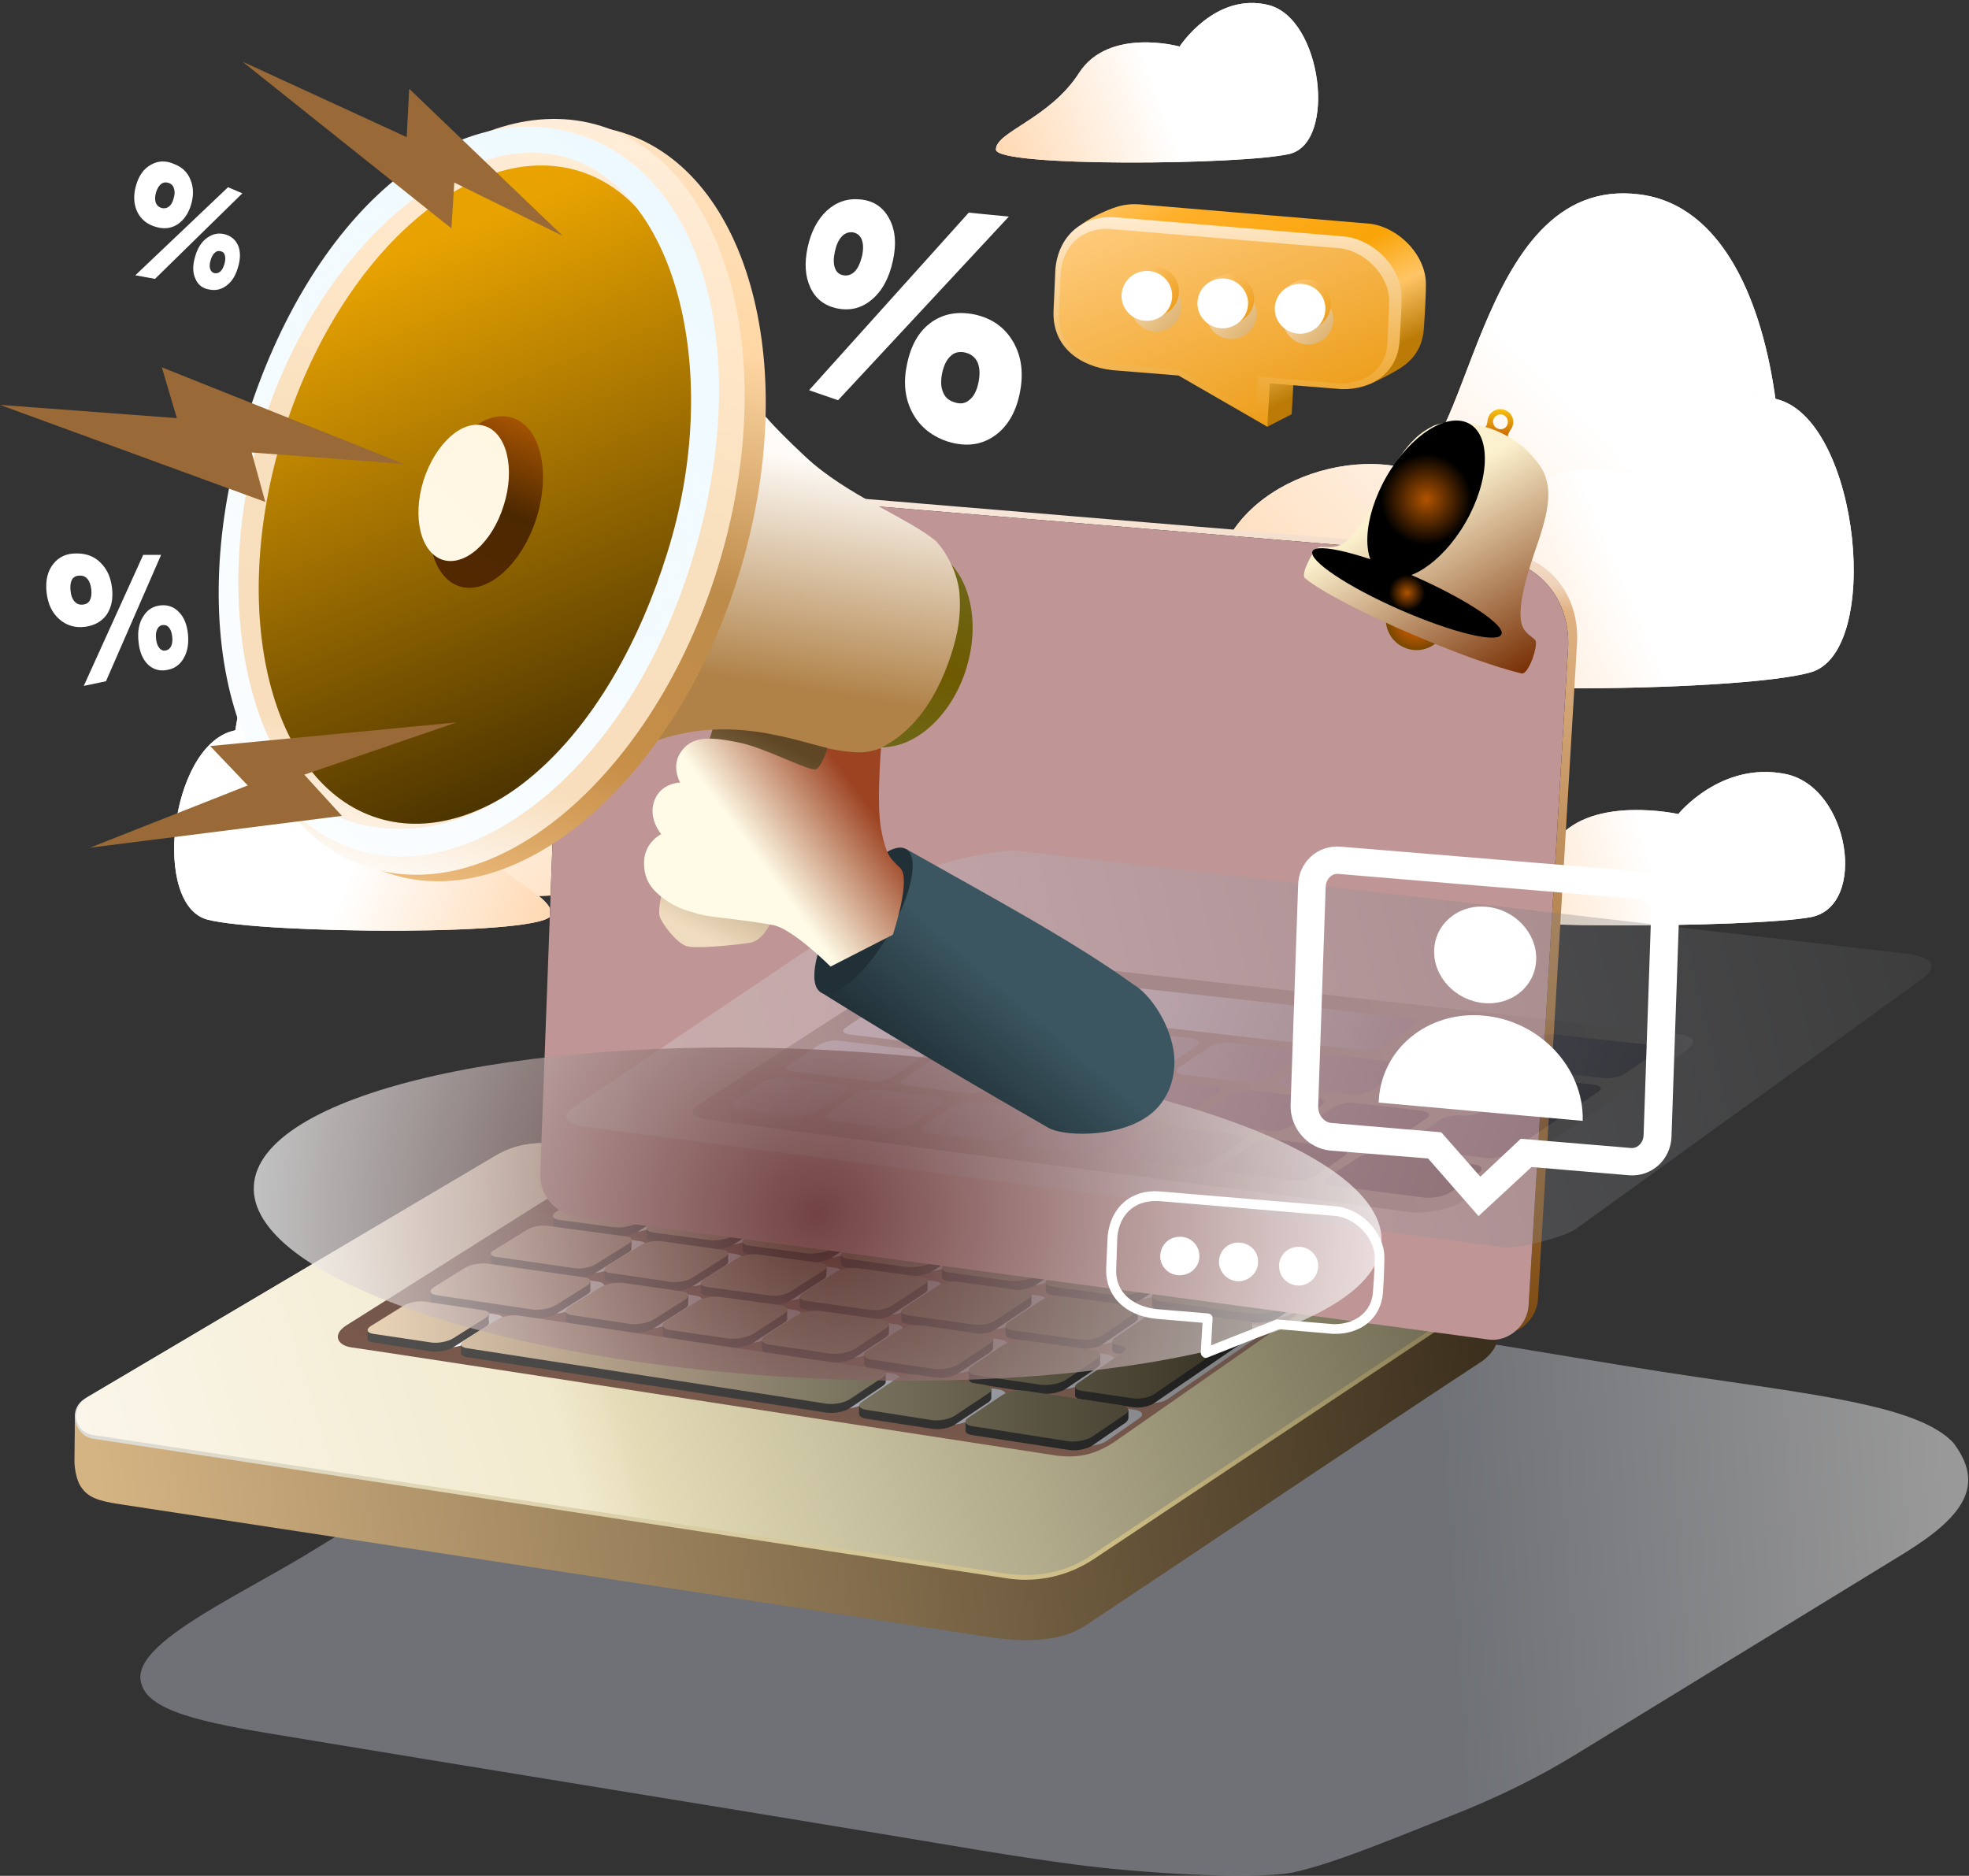<?xml version="1.0" encoding="UTF-8"?> <svg xmlns="http://www.w3.org/2000/svg" version="1.2" viewBox="0 0 550 524" width="550" height="524"><rect x="0" y="0" width="550" height="524" fill="#333333" stroke="none"/><defs><linearGradient id="P" gradientUnits="userSpaceOnUse"></linearGradient><linearGradient id="g1" x1="188.2" y1="244" x2="126.2" y2="190.4" href="#P"><stop stop-color="#ffdab5"></stop><stop offset="1" stop-color="#fff"></stop></linearGradient><linearGradient id="g2" x1="154" y1="249" x2="102.9" y2="229.7" href="#P"><stop stop-color="#ffdab5"></stop><stop offset="1" stop-color="#fff"></stop></linearGradient><linearGradient id="g3" x1="407.1" y1="250.2" x2="459.6" y2="235.6" href="#P"><stop stop-color="#ffdab5"></stop><stop offset="1" stop-color="#fff"></stop></linearGradient><linearGradient id="g4" x1="339" y1="169.3" x2="418.4" y2="91.8" href="#P"><stop stop-color="#ffdab5"></stop><stop offset="1" stop-color="#fff"></stop></linearGradient><linearGradient id="g5" x1="382.8" y1="176.4" x2="448.3" y2="148.6" href="#P"><stop stop-color="#ffdab5"></stop><stop offset="1" stop-color="#fff"></stop></linearGradient><linearGradient id="g6" x1="278.2" y1="36.7" x2="321.9" y2="21.5" href="#P"><stop stop-color="#ffdab5"></stop><stop offset="1" stop-color="#fff"></stop></linearGradient><linearGradient id="g7" x1="541" y1="402.6" x2="402.2" y2="412" href="#P"><stop stop-color="#fff"></stop><stop offset="1" stop-color="#abb0ba"></stop></linearGradient><linearGradient id="g8" x1="400.1" y1="133.6" x2="395.9" y2="376.9" href="#P"><stop stop-color="#fbf3ec"></stop><stop offset=".12" stop-color="#f0d2b9"></stop><stop offset=".15" stop-color="#e0b282"></stop><stop offset="1" stop-color="#7a4710"></stop></linearGradient><linearGradient id="g9" x1="27.8" y1="418.7" x2="418.1" y2="368.9" href="#P"><stop stop-color="#d5b483"></stop><stop offset="1" stop-color="#3a2e1c"></stop></linearGradient><linearGradient id="g10" x1="2.2" y1="380.1" x2="399.6" y2="258.6" href="#P"><stop stop-color="#dcdcdc"></stop><stop offset=".26" stop-color="#e0d6b3"></stop><stop offset=".68" stop-color="#ccbc84"></stop><stop offset="1" stop-color="#786e4b"></stop></linearGradient><linearGradient id="g11" x1="2.9" y1="379.9" x2="399" y2="258.8" href="#P"><stop stop-color="#fbf7ec"></stop><stop offset=".34" stop-color="#f2eace"></stop><stop offset=".39" stop-color="#e3dbb6"></stop><stop offset="1" stop-color="#635e48"></stop></linearGradient><linearGradient id="g12" x1="263.4" y1="308.3" x2="241.4" y2="432.8" href="#P"><stop offset="0" stop-color="#a37563"></stop><stop offset=".23" stop-color="#645047"></stop><stop offset=".81" stop-color="#7a594c"></stop><stop offset="1" stop-color="#ffe1cf"></stop></linearGradient><linearGradient id="g13" x1="369.5" y1="376.4" x2="108.1" y2="376.4" href="#P"><stop stop-color="#797979"></stop><stop offset=".54" stop-color="#a6a8b3"></stop><stop offset=".73" stop-color="#dbdee0"></stop><stop offset="1" stop-color="#f9fdff"></stop></linearGradient><linearGradient id="g14" x1="369.5" y1="355.6" x2="108.1" y2="355.6" href="#P"><stop stop-color="#797979"></stop><stop offset=".54" stop-color="#a6a8b3"></stop><stop offset=".73" stop-color="#dbdee0"></stop><stop offset="1" stop-color="#f9fdff"></stop></linearGradient><linearGradient id="g15" x1="369.5" y1="344.1" x2="108.1" y2="344.1" href="#P"><stop stop-color="#797979"></stop><stop offset=".54" stop-color="#a6a8b3"></stop><stop offset=".73" stop-color="#dbdee0"></stop><stop offset="1" stop-color="#f9fdff"></stop></linearGradient><linearGradient id="g16" x1="369.5" y1="347.7" x2="108.1" y2="347.7" href="#P"><stop stop-color="#797979"></stop><stop offset=".54" stop-color="#a6a8b3"></stop><stop offset=".73" stop-color="#dbdee0"></stop><stop offset="1" stop-color="#f9fdff"></stop></linearGradient><linearGradient id="g17" x1="369.5" y1="351.5" x2="108.1" y2="351.5" href="#P"><stop stop-color="#797979"></stop><stop offset=".54" stop-color="#a6a8b3"></stop><stop offset=".73" stop-color="#dbdee0"></stop><stop offset="1" stop-color="#f9fdff"></stop></linearGradient><linearGradient id="g18" x1="369.5" y1="355.3" x2="108.1" y2="355.3" href="#P"><stop stop-color="#797979"></stop><stop offset=".54" stop-color="#a6a8b3"></stop><stop offset=".73" stop-color="#dbdee0"></stop><stop offset="1" stop-color="#f9fdff"></stop></linearGradient><linearGradient id="g19" x1="369.5" y1="359.2" x2="108.1" y2="359.2" href="#P"><stop stop-color="#797979"></stop><stop offset=".54" stop-color="#a6a8b3"></stop><stop offset=".73" stop-color="#dbdee0"></stop><stop offset="1" stop-color="#f9fdff"></stop></linearGradient><linearGradient id="g20" x1="369.5" y1="363.2" x2="108.1" y2="363.2" href="#P"><stop stop-color="#797979"></stop><stop offset=".54" stop-color="#a6a8b3"></stop><stop offset=".73" stop-color="#dbdee0"></stop><stop offset="1" stop-color="#f9fdff"></stop></linearGradient><linearGradient id="g21" x1="369.5" y1="359.4" x2="108.1" y2="359.4" href="#P"><stop stop-color="#797979"></stop><stop offset=".54" stop-color="#a6a8b3"></stop><stop offset=".73" stop-color="#dbdee0"></stop><stop offset="1" stop-color="#f9fdff"></stop></linearGradient><linearGradient id="g22" x1="369.5" y1="363.3" x2="108.1" y2="363.3" href="#P"><stop stop-color="#797979"></stop><stop offset=".54" stop-color="#a6a8b3"></stop><stop offset=".73" stop-color="#dbdee0"></stop><stop offset="1" stop-color="#f9fdff"></stop></linearGradient><linearGradient id="g23" x1="369.5" y1="367.3" x2="108.1" y2="367.3" href="#P"><stop stop-color="#797979"></stop><stop offset=".54" stop-color="#a6a8b3"></stop><stop offset=".73" stop-color="#dbdee0"></stop><stop offset="1" stop-color="#f9fdff"></stop></linearGradient><linearGradient id="g24" x1="369.5" y1="371.4" x2="108.1" y2="371.4" href="#P"><stop stop-color="#797979"></stop><stop offset=".54" stop-color="#a6a8b3"></stop><stop offset=".73" stop-color="#dbdee0"></stop><stop offset="1" stop-color="#f9fdff"></stop></linearGradient><linearGradient id="g25" x1="369.5" y1="375.6" x2="108.1" y2="375.6" href="#P"><stop stop-color="#797979"></stop><stop offset=".54" stop-color="#a6a8b3"></stop><stop offset=".73" stop-color="#dbdee0"></stop><stop offset="1" stop-color="#f9fdff"></stop></linearGradient><linearGradient id="g26" x1="369.5" y1="371.2" x2="108.1" y2="371.2" href="#P"><stop stop-color="#797979"></stop><stop offset=".54" stop-color="#a6a8b3"></stop><stop offset=".73" stop-color="#dbdee0"></stop><stop offset="1" stop-color="#f9fdff"></stop></linearGradient><linearGradient id="g27" x1="369.5" y1="375.2" x2="108.1" y2="375.2" href="#P"><stop stop-color="#797979"></stop><stop offset=".54" stop-color="#a6a8b3"></stop><stop offset=".73" stop-color="#dbdee0"></stop><stop offset="1" stop-color="#f9fdff"></stop></linearGradient><linearGradient id="g28" x1="369.5" y1="379.4" x2="108.1" y2="379.4" href="#P"><stop stop-color="#797979"></stop><stop offset=".54" stop-color="#a6a8b3"></stop><stop offset=".73" stop-color="#dbdee0"></stop><stop offset="1" stop-color="#f9fdff"></stop></linearGradient><linearGradient id="g29" x1="369.5" y1="383.7" x2="108.1" y2="383.7" href="#P"><stop stop-color="#797979"></stop><stop offset=".54" stop-color="#a6a8b3"></stop><stop offset=".73" stop-color="#dbdee0"></stop><stop offset="1" stop-color="#f9fdff"></stop></linearGradient><linearGradient id="g30" x1="369.5" y1="388.1" x2="108.1" y2="388.1" href="#P"><stop stop-color="#797979"></stop><stop offset=".54" stop-color="#a6a8b3"></stop><stop offset=".73" stop-color="#dbdee0"></stop><stop offset="1" stop-color="#f9fdff"></stop></linearGradient><linearGradient id="g31" x1="369.5" y1="392" x2="108.1" y2="392" href="#P"><stop stop-color="#797979"></stop><stop offset=".54" stop-color="#a6a8b3"></stop><stop offset=".73" stop-color="#dbdee0"></stop><stop offset="1" stop-color="#f9fdff"></stop></linearGradient><linearGradient id="g32" x1="369.5" y1="368.3" x2="108.1" y2="368.3" href="#P"><stop stop-color="#797979"></stop><stop offset=".54" stop-color="#a6a8b3"></stop><stop offset=".73" stop-color="#dbdee0"></stop><stop offset="1" stop-color="#f9fdff"></stop></linearGradient><linearGradient id="g33" x1="369.5" y1="367.1" x2="108.1" y2="367.1" href="#P"><stop stop-color="#797979"></stop><stop offset=".54" stop-color="#a6a8b3"></stop><stop offset=".73" stop-color="#dbdee0"></stop><stop offset="1" stop-color="#f9fdff"></stop></linearGradient><linearGradient id="g34" x1="369.5" y1="393.5" x2="108.1" y2="393.5" href="#P"><stop stop-color="#797979"></stop><stop offset=".54" stop-color="#a6a8b3"></stop><stop offset=".73" stop-color="#dbdee0"></stop><stop offset="1" stop-color="#f9fdff"></stop></linearGradient><linearGradient id="g35" x1="369.5" y1="403.9" x2="108.1" y2="403.9" href="#P"><stop stop-color="#797979"></stop><stop offset=".54" stop-color="#a6a8b3"></stop><stop offset=".73" stop-color="#dbdee0"></stop><stop offset="1" stop-color="#f9fdff"></stop></linearGradient><linearGradient id="g36" x1="369.5" y1="398" x2="108.1" y2="398" href="#P"><stop stop-color="#797979"></stop><stop offset=".54" stop-color="#a6a8b3"></stop><stop offset=".73" stop-color="#dbdee0"></stop><stop offset="1" stop-color="#f9fdff"></stop></linearGradient><linearGradient id="g37" x1="426.6" y1="377.6" x2="22.8" y2="377.6" href="#P"><stop stop-color="#0d0d0d"></stop><stop offset=".64" stop-color="#474645"></stop><stop offset="1" stop-color="#5c5b5a"></stop></linearGradient><linearGradient id="g38" x1="423.7" y1="356.8" x2="24.7" y2="356.8" href="#P"><stop stop-color="#0d0d0d"></stop><stop offset=".64" stop-color="#474645"></stop><stop offset="1" stop-color="#5c5b5a"></stop></linearGradient><linearGradient id="g39" x1="423.4" y1="345.3" x2="25.2" y2="345.3" href="#P"><stop stop-color="#0d0d0d"></stop><stop offset=".64" stop-color="#474645"></stop><stop offset="1" stop-color="#5c5b5a"></stop></linearGradient><linearGradient id="g40" x1="421.3" y1="349" x2="26.3" y2="349" href="#P"><stop stop-color="#0d0d0d"></stop><stop offset=".64" stop-color="#474645"></stop><stop offset="1" stop-color="#5c5b5a"></stop></linearGradient><linearGradient id="g41" x1="419.7" y1="352.7" x2="27.3" y2="352.7" href="#P"><stop stop-color="#0d0d0d"></stop><stop offset=".64" stop-color="#474645"></stop><stop offset="1" stop-color="#5c5b5a"></stop></linearGradient><linearGradient id="g42" x1="418.2" y1="356.5" x2="28.7" y2="356.5" href="#P"><stop stop-color="#0d0d0d"></stop><stop offset=".64" stop-color="#474645"></stop><stop offset="1" stop-color="#5c5b5a"></stop></linearGradient><linearGradient id="g43" x1="416.8" y1="360.4" x2="30.2" y2="360.4" href="#P"><stop stop-color="#0d0d0d"></stop><stop offset=".64" stop-color="#474645"></stop><stop offset="1" stop-color="#5c5b5a"></stop></linearGradient><linearGradient id="g44" x1="415.6" y1="364.4" x2="32.2" y2="364.4" href="#P"><stop stop-color="#0d0d0d"></stop><stop offset=".64" stop-color="#474645"></stop><stop offset="1" stop-color="#5c5b5a"></stop></linearGradient><linearGradient id="g45" x1="422" y1="360.6" x2="25.3" y2="360.6" href="#P"><stop stop-color="#0d0d0d"></stop><stop offset=".64" stop-color="#474645"></stop><stop offset="1" stop-color="#5c5b5a"></stop></linearGradient><linearGradient id="g46" x1="420.1" y1="364.5" x2="26.4" y2="364.5" href="#P"><stop stop-color="#0d0d0d"></stop><stop offset=".64" stop-color="#474645"></stop><stop offset="1" stop-color="#5c5b5a"></stop></linearGradient><linearGradient id="g47" x1="418.4" y1="368.5" x2="27.7" y2="368.5" href="#P"><stop stop-color="#0d0d0d"></stop><stop offset=".64" stop-color="#474645"></stop><stop offset="1" stop-color="#5c5b5a"></stop></linearGradient><linearGradient id="g48" x1="416.9" y1="372.6" x2="29.2" y2="372.6" href="#P"><stop stop-color="#0d0d0d"></stop><stop offset=".64" stop-color="#474645"></stop><stop offset="1" stop-color="#5c5b5a"></stop></linearGradient><linearGradient id="g49" x1="415.7" y1="376.8" x2="31" y2="376.8" href="#P"><stop stop-color="#0d0d0d"></stop><stop offset=".64" stop-color="#474645"></stop><stop offset="1" stop-color="#5c5b5a"></stop></linearGradient><linearGradient id="g50" x1="422.3" y1="372.4" x2="24.6" y2="372.4" href="#P"><stop stop-color="#0d0d0d"></stop><stop offset=".64" stop-color="#474645"></stop><stop offset="1" stop-color="#5c5b5a"></stop></linearGradient><linearGradient id="g51" x1="420.4" y1="376.4" x2="25.6" y2="376.4" href="#P"><stop stop-color="#0d0d0d"></stop><stop offset=".64" stop-color="#474645"></stop><stop offset="1" stop-color="#5c5b5a"></stop></linearGradient><linearGradient id="g52" x1="418.7" y1="380.6" x2="26.7" y2="380.6" href="#P"><stop stop-color="#0d0d0d"></stop><stop offset=".64" stop-color="#474645"></stop><stop offset="1" stop-color="#5c5b5a"></stop></linearGradient><linearGradient id="g53" x1="417" y1="384.9" x2="28.3" y2="384.9" href="#P"><stop stop-color="#0d0d0d"></stop><stop offset=".64" stop-color="#474645"></stop><stop offset="1" stop-color="#5c5b5a"></stop></linearGradient><linearGradient id="g54" x1="415.8" y1="389.4" x2="29.9" y2="389.4" href="#P"><stop stop-color="#0d0d0d"></stop><stop offset=".64" stop-color="#474645"></stop><stop offset="1" stop-color="#5c5b5a"></stop></linearGradient><linearGradient id="g55" x1="415.1" y1="393.2" x2="30.8" y2="393.2" href="#P"><stop stop-color="#0d0d0d"></stop><stop offset=".64" stop-color="#474645"></stop><stop offset="1" stop-color="#5c5b5a"></stop></linearGradient><linearGradient id="g56" x1="414.5" y1="369.5" x2="34.9" y2="369.5" href="#P"><stop stop-color="#0d0d0d"></stop><stop offset=".64" stop-color="#474645"></stop><stop offset="1" stop-color="#5c5b5a"></stop></linearGradient><linearGradient id="g57" x1="424.3" y1="368.3" x2="23.9" y2="368.3" href="#P"><stop stop-color="#0d0d0d"></stop><stop offset=".64" stop-color="#474645"></stop><stop offset="1" stop-color="#5c5b5a"></stop></linearGradient><linearGradient id="g58" x1="419.2" y1="394.7" x2="25.2" y2="394.7" href="#P"><stop stop-color="#0d0d0d"></stop><stop offset=".64" stop-color="#474645"></stop><stop offset="1" stop-color="#5c5b5a"></stop></linearGradient><linearGradient id="g59" x1="415.1" y1="405.1" x2="30" y2="405.1" href="#P"><stop stop-color="#0d0d0d"></stop><stop offset=".64" stop-color="#474645"></stop><stop offset="1" stop-color="#5c5b5a"></stop></linearGradient><linearGradient id="g60" x1="416.8" y1="399.2" x2="27.7" y2="399.2" href="#P"><stop stop-color="#0d0d0d"></stop><stop offset=".64" stop-color="#474645"></stop><stop offset="1" stop-color="#5c5b5a"></stop></linearGradient><linearGradient id="g61" x1="365.6" y1="375.1" x2="104.2" y2="375.1" href="#P"><stop offset="0" stop-color="#2a2618"></stop><stop offset=".54" stop-color="#827b66"></stop><stop offset=".73" stop-color="#ad9a84"></stop><stop offset="1" stop-color="#e8d3b7"></stop></linearGradient><linearGradient id="g62" x1="365.6" y1="354.3" x2="104.2" y2="354.3" href="#P"><stop offset="0" stop-color="#2a2618"></stop><stop offset=".54" stop-color="#827b66"></stop><stop offset=".73" stop-color="#ad9a84"></stop><stop offset="1" stop-color="#e8d3b7"></stop></linearGradient><linearGradient id="g63" x1="365.6" y1="342.9" x2="104.2" y2="342.9" href="#P"><stop offset="0" stop-color="#2a2618"></stop><stop offset=".54" stop-color="#827b66"></stop><stop offset=".73" stop-color="#ad9a84"></stop><stop offset="1" stop-color="#e8d3b7"></stop></linearGradient><linearGradient id="g64" x1="365.6" y1="346.5" x2="104.2" y2="346.5" href="#P"><stop offset="0" stop-color="#2a2618"></stop><stop offset=".54" stop-color="#827b66"></stop><stop offset=".73" stop-color="#ad9a84"></stop><stop offset="1" stop-color="#e8d3b7"></stop></linearGradient><linearGradient id="g65" x1="365.6" y1="350.2" x2="104.2" y2="350.2" href="#P"><stop offset="0" stop-color="#2a2618"></stop><stop offset=".54" stop-color="#827b66"></stop><stop offset=".73" stop-color="#ad9a84"></stop><stop offset="1" stop-color="#e8d3b7"></stop></linearGradient><linearGradient id="g66" x1="365.6" y1="354" x2="104.2" y2="354" href="#P"><stop offset="0" stop-color="#2a2618"></stop><stop offset=".54" stop-color="#827b66"></stop><stop offset=".73" stop-color="#ad9a84"></stop><stop offset="1" stop-color="#e8d3b7"></stop></linearGradient><linearGradient id="g67" x1="365.6" y1="357.9" x2="104.2" y2="357.9" href="#P"><stop offset="0" stop-color="#2a2618"></stop><stop offset=".54" stop-color="#827b66"></stop><stop offset=".73" stop-color="#ad9a84"></stop><stop offset="1" stop-color="#e8d3b7"></stop></linearGradient><linearGradient id="g68" x1="365.6" y1="361.9" x2="104.2" y2="361.9" href="#P"><stop offset="0" stop-color="#2a2618"></stop><stop offset=".54" stop-color="#827b66"></stop><stop offset=".73" stop-color="#ad9a84"></stop><stop offset="1" stop-color="#e8d3b7"></stop></linearGradient><linearGradient id="g69" x1="365.6" y1="358.1" x2="104.2" y2="358.1" href="#P"><stop offset="0" stop-color="#2a2618"></stop><stop offset=".54" stop-color="#827b66"></stop><stop offset=".73" stop-color="#ad9a84"></stop><stop offset="1" stop-color="#e8d3b7"></stop></linearGradient><linearGradient id="g70" x1="365.6" y1="362" x2="104.2" y2="362" href="#P"><stop offset="0" stop-color="#2a2618"></stop><stop offset=".54" stop-color="#827b66"></stop><stop offset=".73" stop-color="#ad9a84"></stop><stop offset="1" stop-color="#e8d3b7"></stop></linearGradient><linearGradient id="g71" x1="365.6" y1="366" x2="104.2" y2="366" href="#P"><stop offset="0" stop-color="#2a2618"></stop><stop offset=".54" stop-color="#827b66"></stop><stop offset=".73" stop-color="#ad9a84"></stop><stop offset="1" stop-color="#e8d3b7"></stop></linearGradient><linearGradient id="g72" x1="365.6" y1="370.1" x2="104.2" y2="370.1" href="#P"><stop offset="0" stop-color="#2a2618"></stop><stop offset=".54" stop-color="#827b66"></stop><stop offset=".73" stop-color="#ad9a84"></stop><stop offset="1" stop-color="#e8d3b7"></stop></linearGradient><linearGradient id="g73" x1="365.6" y1="374.3" x2="104.2" y2="374.3" href="#P"><stop offset="0" stop-color="#2a2618"></stop><stop offset=".54" stop-color="#827b66"></stop><stop offset=".73" stop-color="#ad9a84"></stop><stop offset="1" stop-color="#e8d3b7"></stop></linearGradient><linearGradient id="g74" x1="365.6" y1="369.9" x2="104.2" y2="369.9" href="#P"><stop offset="0" stop-color="#2a2618"></stop><stop offset=".54" stop-color="#827b66"></stop><stop offset=".73" stop-color="#ad9a84"></stop><stop offset="1" stop-color="#e8d3b7"></stop></linearGradient><linearGradient id="g75" x1="365.6" y1="374" x2="104.2" y2="374" href="#P"><stop offset="0" stop-color="#2a2618"></stop><stop offset=".54" stop-color="#827b66"></stop><stop offset=".73" stop-color="#ad9a84"></stop><stop offset="1" stop-color="#e8d3b7"></stop></linearGradient><linearGradient id="g76" x1="365.6" y1="378.2" x2="104.2" y2="378.2" href="#P"><stop offset="0" stop-color="#2a2618"></stop><stop offset=".54" stop-color="#827b66"></stop><stop offset=".73" stop-color="#ad9a84"></stop><stop offset="1" stop-color="#e8d3b7"></stop></linearGradient><linearGradient id="g77" x1="365.6" y1="382.5" x2="104.2" y2="382.5" href="#P"><stop offset="0" stop-color="#2a2618"></stop><stop offset=".54" stop-color="#827b66"></stop><stop offset=".73" stop-color="#ad9a84"></stop><stop offset="1" stop-color="#e8d3b7"></stop></linearGradient><linearGradient id="g78" x1="365.6" y1="386.9" x2="104.2" y2="386.9" href="#P"><stop offset="0" stop-color="#2a2618"></stop><stop offset=".54" stop-color="#827b66"></stop><stop offset=".73" stop-color="#ad9a84"></stop><stop offset="1" stop-color="#e8d3b7"></stop></linearGradient><linearGradient id="g79" x1="365.6" y1="390.7" x2="104.2" y2="390.7" href="#P"><stop offset="0" stop-color="#2a2618"></stop><stop offset=".54" stop-color="#827b66"></stop><stop offset=".73" stop-color="#ad9a84"></stop><stop offset="1" stop-color="#e8d3b7"></stop></linearGradient><linearGradient id="g80" x1="365.6" y1="367.1" x2="104.2" y2="367.1" href="#P"><stop offset="0" stop-color="#2a2618"></stop><stop offset=".54" stop-color="#827b66"></stop><stop offset=".73" stop-color="#ad9a84"></stop><stop offset="1" stop-color="#e8d3b7"></stop></linearGradient><linearGradient id="g81" x1="365.6" y1="365.9" x2="104.2" y2="365.9" href="#P"><stop offset="0" stop-color="#2a2618"></stop><stop offset=".54" stop-color="#827b66"></stop><stop offset=".73" stop-color="#ad9a84"></stop><stop offset="1" stop-color="#e8d3b7"></stop></linearGradient><linearGradient id="g82" x1="365.6" y1="392.2" x2="104.2" y2="392.2" href="#P"><stop offset="0" stop-color="#2a2618"></stop><stop offset=".54" stop-color="#827b66"></stop><stop offset=".73" stop-color="#ad9a84"></stop><stop offset="1" stop-color="#e8d3b7"></stop></linearGradient><linearGradient id="g83" x1="365.6" y1="402.7" x2="104.2" y2="402.7" href="#P"><stop offset="0" stop-color="#2a2618"></stop><stop offset=".54" stop-color="#827b66"></stop><stop offset=".73" stop-color="#ad9a84"></stop><stop offset="1" stop-color="#e8d3b7"></stop></linearGradient><linearGradient id="g84" x1="365.6" y1="396.8" x2="104.2" y2="396.8" href="#P"><stop offset="0" stop-color="#2a2618"></stop><stop offset=".54" stop-color="#827b66"></stop><stop offset=".73" stop-color="#ad9a84"></stop><stop offset="1" stop-color="#e8d3b7"></stop></linearGradient><linearGradient id="g85" x1="571.6" y1="226.3" x2="43.4" y2="354.1" href="#P"><stop stop-color="#424242"></stop><stop offset=".61" stop-color="#c8cad8"></stop><stop offset=".66" stop-color="#d7dbdc"></stop><stop offset="1" stop-color="#f6fafb"></stop></linearGradient><linearGradient id="g86" x1="198.1" y1="340.1" x2="516.4" y2="268.1" href="#P"><stop offset="0" stop-color="#a3a3a3"></stop><stop offset=".23" stop-color="#616164"></stop><stop offset=".81" stop-color="#75757a"></stop><stop offset="1" stop-color="#ecefff"></stop></linearGradient><linearGradient id="g87" x1="448.8" y1="325.8" x2="272.6" y2="268.9" href="#P"><stop offset="0" stop-color="#18182a"></stop><stop offset=".54" stop-color="#666682"></stop><stop offset=".73" stop-color="#849aad"></stop><stop offset="1" stop-color="#b7cce8"></stop></linearGradient><linearGradient id="g88" x1="398" y1="339" x2="219.8" y2="281.4" href="#P"><stop offset="0" stop-color="#18182a"></stop><stop offset=".54" stop-color="#666682"></stop><stop offset=".73" stop-color="#849aad"></stop><stop offset="1" stop-color="#b7cce8"></stop></linearGradient><linearGradient id="g89" x1="371.9" y1="347.2" x2="189.2" y2="288.2" href="#P"><stop offset="0" stop-color="#18182a"></stop><stop offset=".54" stop-color="#666682"></stop><stop offset=".73" stop-color="#849aad"></stop><stop offset="1" stop-color="#b7cce8"></stop></linearGradient><linearGradient id="g90" x1="380.2" y1="344.7" x2="197.3" y2="285.6" href="#P"><stop offset="0" stop-color="#18182a"></stop><stop offset=".54" stop-color="#666682"></stop><stop offset=".73" stop-color="#849aad"></stop><stop offset="1" stop-color="#b7cce8"></stop></linearGradient><linearGradient id="g91" x1="388.6" y1="342" x2="205.5" y2="282.8" href="#P"><stop offset="0" stop-color="#18182a"></stop><stop offset=".54" stop-color="#666682"></stop><stop offset=".73" stop-color="#849aad"></stop><stop offset="1" stop-color="#b7cce8"></stop></linearGradient><linearGradient id="g92" x1="397" y1="339.2" x2="213.7" y2="280" href="#P"><stop offset="0" stop-color="#18182a"></stop><stop offset=".54" stop-color="#666682"></stop><stop offset=".73" stop-color="#849aad"></stop><stop offset="1" stop-color="#b7cce8"></stop></linearGradient><linearGradient id="g93" x1="405.5" y1="336.3" x2="222.1" y2="277.1" href="#P"><stop offset="0" stop-color="#18182a"></stop><stop offset=".54" stop-color="#666682"></stop><stop offset=".73" stop-color="#849aad"></stop><stop offset="1" stop-color="#b7cce8"></stop></linearGradient><linearGradient id="g94" x1="414.1" y1="333.3" x2="230.5" y2="274" href="#P"><stop offset="0" stop-color="#18182a"></stop><stop offset=".54" stop-color="#666682"></stop><stop offset=".73" stop-color="#849aad"></stop><stop offset="1" stop-color="#b7cce8"></stop></linearGradient><linearGradient id="g95" x1="408.5" y1="336.9" x2="227.6" y2="278.5" href="#P"><stop offset="0" stop-color="#18182a"></stop><stop offset=".54" stop-color="#666682"></stop><stop offset=".73" stop-color="#849aad"></stop><stop offset="1" stop-color="#b7cce8"></stop></linearGradient><linearGradient id="g96" x1="417.3" y1="334.1" x2="236.2" y2="275.7" href="#P"><stop offset="0" stop-color="#18182a"></stop><stop offset=".54" stop-color="#666682"></stop><stop offset=".73" stop-color="#849aad"></stop><stop offset="1" stop-color="#b7cce8"></stop></linearGradient><linearGradient id="g97" x1="426.1" y1="331.3" x2="244.8" y2="272.8" href="#P"><stop offset="0" stop-color="#18182a"></stop><stop offset=".54" stop-color="#666682"></stop><stop offset=".73" stop-color="#849aad"></stop><stop offset="1" stop-color="#b7cce8"></stop></linearGradient><linearGradient id="g98" x1="435" y1="328.4" x2="253.5" y2="269.8" href="#P"><stop offset="0" stop-color="#18182a"></stop><stop offset=".54" stop-color="#666682"></stop><stop offset=".73" stop-color="#849aad"></stop><stop offset="1" stop-color="#b7cce8"></stop></linearGradient><linearGradient id="g99" x1="443.9" y1="325.3" x2="262.3" y2="266.6" href="#P"><stop offset="0" stop-color="#18182a"></stop><stop offset=".54" stop-color="#666682"></stop><stop offset=".73" stop-color="#849aad"></stop><stop offset="1" stop-color="#b7cce8"></stop></linearGradient><linearGradient id="g100" x1="436.3" y1="329.1" x2="257.7" y2="271.4" href="#P"><stop offset="0" stop-color="#18182a"></stop><stop offset=".54" stop-color="#666682"></stop><stop offset=".73" stop-color="#849aad"></stop><stop offset="1" stop-color="#b7cce8"></stop></linearGradient><linearGradient id="g101" x1="445.4" y1="326.3" x2="266.7" y2="268.6" href="#P"><stop offset="0" stop-color="#18182a"></stop><stop offset=".54" stop-color="#666682"></stop><stop offset=".73" stop-color="#849aad"></stop><stop offset="1" stop-color="#b7cce8"></stop></linearGradient><linearGradient id="g102" x1="454.6" y1="323.4" x2="275.8" y2="265.6" href="#P"><stop offset="0" stop-color="#18182a"></stop><stop offset=".54" stop-color="#666682"></stop><stop offset=".73" stop-color="#849aad"></stop><stop offset="1" stop-color="#b7cce8"></stop></linearGradient><linearGradient id="g103" x1="463.9" y1="320.4" x2="284.9" y2="262.6" href="#P"><stop offset="0" stop-color="#18182a"></stop><stop offset=".54" stop-color="#666682"></stop><stop offset=".73" stop-color="#849aad"></stop><stop offset="1" stop-color="#b7cce8"></stop></linearGradient><linearGradient id="g104" x1="473.3" y1="317.2" x2="294.2" y2="259.4" href="#P"><stop offset="0" stop-color="#18182a"></stop><stop offset=".54" stop-color="#666682"></stop><stop offset=".73" stop-color="#849aad"></stop><stop offset="1" stop-color="#b7cce8"></stop></linearGradient><linearGradient id="g105" x1="485.8" y1="316" x2="286.7" y2="251.7" href="#P"><stop offset="0" stop-color="#18182a"></stop><stop offset=".54" stop-color="#666682"></stop><stop offset=".73" stop-color="#849aad"></stop><stop offset="1" stop-color="#b7cce8"></stop></linearGradient><linearGradient id="g106" x1="425" y1="329.5" x2="245.2" y2="271.4" href="#P"><stop offset="0" stop-color="#18182a"></stop><stop offset=".54" stop-color="#666682"></stop><stop offset=".73" stop-color="#849aad"></stop><stop offset="1" stop-color="#b7cce8"></stop></linearGradient><linearGradient id="g107" x1="423.8" y1="330.8" x2="249.7" y2="274.5" href="#P"><stop offset="0" stop-color="#18182a"></stop><stop offset=".54" stop-color="#666682"></stop><stop offset=".73" stop-color="#849aad"></stop><stop offset="1" stop-color="#b7cce8"></stop></linearGradient><linearGradient id="g108" x1="480.8" y1="312.5" x2="317.3" y2="259.6" href="#P"><stop offset="0" stop-color="#18182a"></stop><stop offset=".54" stop-color="#666682"></stop><stop offset=".73" stop-color="#849aad"></stop><stop offset="1" stop-color="#b7cce8"></stop></linearGradient><linearGradient id="g109" x1="508.1" y1="307" x2="334.9" y2="251" href="#P"><stop offset="0" stop-color="#18182a"></stop><stop offset=".54" stop-color="#666682"></stop><stop offset=".73" stop-color="#849aad"></stop><stop offset="1" stop-color="#b7cce8"></stop></linearGradient><linearGradient id="g110" x1="496.5" y1="311.3" x2="319.7" y2="254.2" href="#P"><stop offset="0" stop-color="#18182a"></stop><stop offset=".54" stop-color="#666682"></stop><stop offset=".73" stop-color="#849aad"></stop><stop offset="1" stop-color="#b7cce8"></stop></linearGradient><radialGradient id="g111" cx="228.4" cy="339.2" r="157.7" href="#P"><stop stop-color="#522020"></stop><stop offset="1" stop-color="#fff"></stop></radialGradient><linearGradient id="g112" x1="414.7" y1="122.3" x2="414.7" y2="114.3" href="#P"><stop stop-color="#c86502"></stop><stop offset="1" stop-color="#f7c111"></stop></linearGradient><radialGradient id="g113" cx="395.7" cy="173" r="8.6" href="#P"><stop offset=".57" stop-color="#b15400"></stop><stop offset=".99" stop-color="#784800"></stop></radialGradient><linearGradient id="g114" x1="424.9" y1="188" x2="395.8" y2="139.3" href="#P"><stop stop-color="#793106"></stop><stop offset="1" stop-color="#fcf1ce"></stop></linearGradient><radialGradient id="g115" cx="398.4" cy="139.5" r="12.8" href="#P"><stop stop-color="#b15400"></stop><stop offset=".99"></stop></radialGradient><radialGradient id="g116" cx="393" cy="165.6" r="5.1" href="#P"><stop stop-color="#b15400"></stop><stop offset=".99"></stop></radialGradient><linearGradient id="g117" x1="342.9" y1="146.2" x2="299.7" y2="57.7" href="#P"><stop stop-color="#ffa808"></stop><stop offset=".12" stop-color="#bb7b06"></stop><stop offset=".24" stop-color="#bb7b06"></stop><stop offset=".4" stop-color="#ffc566"></stop><stop offset=".55" stop-color="#f9a407"></stop><stop offset=".85" stop-color="#ffb02a"></stop><stop offset="1" stop-color="#ffc86e"></stop></linearGradient><linearGradient id="g118" x1="325.3" y1="122.7" x2="322" y2="59.1" href="#P"><stop stop-color="#eb990f"></stop><stop offset="1" stop-color="#ffedd4"></stop></linearGradient><linearGradient id="g119" x1="335.8" y1="137" x2="304.8" y2="60.3" href="#P"><stop stop-color="#eb990f"></stop><stop offset="1" stop-color="#ffcc7f"></stop></linearGradient><linearGradient id="g120" x1="322.2" y1="71.7" x2="336.9" y2="85" href="#P"><stop stop-color="#ffdfaf"></stop><stop offset="1" stop-color="#d9ae6c"></stop></linearGradient><linearGradient id="g121" x1="343.2" y1="73.8" x2="357.9" y2="87.1" href="#P"><stop stop-color="#ffdfaf"></stop><stop offset="1" stop-color="#d9ae6c"></stop></linearGradient><linearGradient id="g122" x1="364.7" y1="75.4" x2="379.3" y2="88.6" href="#P"><stop stop-color="#ffdfaf"></stop><stop offset="1" stop-color="#d9ae6c"></stop></linearGradient><linearGradient id="g123" x1="321.5" y1="67.5" x2="336.2" y2="80.7" href="#P"><stop stop-color="#ffcc7f"></stop><stop offset="1" stop-color="#eb990f"></stop></linearGradient><linearGradient id="g124" x1="342.5" y1="69.6" x2="357.2" y2="82.8" href="#P"><stop stop-color="#ffcc7f"></stop><stop offset="1" stop-color="#eb990f"></stop></linearGradient><linearGradient id="g125" x1="364" y1="71.2" x2="378.6" y2="84.4" href="#P"><stop stop-color="#ffcc7f"></stop><stop offset="1" stop-color="#eb990f"></stop></linearGradient><linearGradient id="g126" x1="184.5" y1="255.5" x2="210.8" y2="203.7" href="#P"><stop stop-color="#efdbbd"></stop><stop offset="1" stop-color="#5f4725"></stop></linearGradient><linearGradient id="g127" x1="188.8" y1="194.2" x2="210.3" y2="132.6" href="#P"><stop stop-color="#6e6b1e"></stop><stop offset=".48" stop-color="#6e5a00"></stop><stop offset="1" stop-color="#6e6b1e"></stop></linearGradient><linearGradient id="g128" x1="214.8" y1="191.1" x2="224.8" y2="127.6" href="#P"><stop stop-color="#b08248"></stop><stop offset="1" stop-color="#fffcf8"></stop></linearGradient><linearGradient id="g129" x1="-68.7" y1="198.7" x2="11.6" y2="-34.6" href="#P"><stop stop-color="#f8c98d"></stop><stop offset=".26" stop-color="#c78f48"></stop><stop offset=".48" stop-color="#bd8b4a"></stop><stop offset=".75" stop-color="#ffd7a4"></stop><stop offset="1" stop-color="#ffe5c7"></stop></linearGradient><linearGradient id="g130" x1="-64.3" y1="205.1" x2="-5.1" y2="-16" href="#P"><stop stop-color="#fff"></stop><stop offset=".18" stop-color="#f8debc"></stop><stop offset=".51" stop-color="#f8dfbd"></stop><stop offset=".74" stop-color="#ffe6c7"></stop><stop offset="1" stop-color="#ffeedb"></stop></linearGradient><radialGradient id="g131" cx="171.2" cy="175.2" r="142.9" href="#P"><stop stop-color="#7a5223"></stop><stop offset=".19" stop-color="#ab7a3f"></stop><stop offset=".41" stop-color="#dfc09a"></stop><stop offset=".7" stop-color="#ebc9a0"></stop><stop offset="1" stop-color="#efe0ce"></stop></radialGradient><linearGradient id="g132" x1="102.3" y1="74.2" x2="164.8" y2="230.1" href="#P"><stop stop-color="#e8a301"></stop><stop offset="1" stop-color="#3e2a00"></stop></linearGradient><linearGradient id="g133" x1="79.5" y1="147.8" x2="100.7" y2="96.5" href="#P"><stop stop-color="#542801"></stop><stop offset=".51" stop-color="#4c2800"></stop><stop offset="1" stop-color="#ad5702"></stop></linearGradient><linearGradient id="g134" x1="6.8" y1="215.6" x2="190.6" y2="13" href="#P"><stop stop-color="#fffcf5"></stop><stop offset="1" stop-color="#fff3d4"></stop></linearGradient><linearGradient id="g135" x1="-82.2" y1="111.5" x2="68.4" y2="-66.5" href="#P"><stop stop-color="#fcfeff"></stop><stop offset="1" stop-color="#edf9ff"></stop></linearGradient><linearGradient id="g136" x1="229.1" y1="276.4" x2="251.5" y2="250.6" href="#P"><stop stop-color="#213036"></stop><stop offset="1" stop-color="#3b5661"></stop></linearGradient><linearGradient id="g137" x1="203.5" y1="228.6" x2="230.7" y2="208.7" href="#P"><stop stop-color="#fffbe6"></stop><stop offset="1" stop-color="#9c4322"></stop></linearGradient><linearGradient id="g138" x1="40.4" y1="43.3" x2="72.8" y2="52.6" href="#P"><stop stop-color="#fff"></stop><stop offset="1" stop-color="#fff"></stop></linearGradient><linearGradient id="g139" x1="11.9" y1="155.5" x2="49.7" y2="151.5" href="#P"><stop stop-color="#fff"></stop><stop offset="1" stop-color="#fff"></stop></linearGradient><linearGradient id="g140" x1="229.9" y1="49.2" x2="295" y2="63.3" href="#P"><stop stop-color="#fff"></stop><stop offset="1" stop-color="#fff"></stop></linearGradient></defs><style>.a{fill:#ffeeda}.b{mix-blend-mode:multiply;fill:url(#g1)}.c{mix-blend-mode:multiply;fill:url(#g2)}.d{mix-blend-mode:multiply;fill:url(#g3)}.e{mix-blend-mode:multiply;fill:url(#g4)}.f{mix-blend-mode:multiply;fill:url(#g5)}.g{mix-blend-mode:multiply;fill:url(#g6)}.h{opacity:.5;mix-blend-mode:multiply;fill:url(#g7)}.i{fill:url(#g8)}.j{fill:#23232b}.k{fill:#383840}.l{fill:#4c4c58}.m{fill:#8b8ba5}.n{fill:#d7d7ff}.o{fill:#ffdca5}.p{fill:url(#g9)}.q{fill:url(#g10)}.r{fill:url(#g11)}.s{fill:url(#g12)}.t{fill:url(#g13)}.u{fill:url(#g14)}.v{fill:url(#g15)}.w{fill:url(#g16)}.x{fill:url(#g17)}.y{fill:url(#g18)}.z{fill:url(#g19)}.A{fill:url(#g20)}.B{fill:url(#g21)}.C{fill:url(#g22)}.D{fill:url(#g23)}.E{fill:url(#g24)}.F{fill:url(#g25)}.G{fill:url(#g26)}.H{fill:url(#g27)}.I{fill:url(#g28)}.J{fill:url(#g29)}.K{fill:url(#g30)}.L{fill:url(#g31)}.M{fill:url(#g32)}.N{fill:url(#g33)}.O{fill:url(#g34)}.P{fill:url(#g35)}.Q{fill:url(#g36)}.R{fill:url(#g37)}.S{fill:url(#g38)}.T{fill:url(#g39)}.U{fill:url(#g40)}.V{fill:url(#g41)}.W{fill:url(#g42)}.X{fill:url(#g43)}.Y{fill:url(#g44)}.Z{fill:url(#g45)}.a0{fill:url(#g46)}.a1{fill:url(#g47)}.a2{fill:url(#g48)}.a3{fill:url(#g49)}.a4{fill:url(#g50)}.a5{fill:url(#g51)}.a6{fill:url(#g52)}.a7{fill:url(#g53)}.a8{fill:url(#g54)}.a9{fill:url(#g55)}.aa{fill:url(#g56)}.ab{fill:url(#g57)}.ac{fill:url(#g58)}.ad{fill:url(#g59)}.ae{fill:url(#g60)}.af{fill:url(#g61)}.ag{fill:url(#g62)}.ah{fill:url(#g63)}.ai{fill:url(#g64)}.aj{fill:url(#g65)}.ak{fill:url(#g66)}.al{fill:url(#g67)}.am{fill:url(#g68)}.an{fill:url(#g69)}.ao{fill:url(#g70)}.ap{fill:url(#g71)}.aq{fill:url(#g72)}.ar{fill:url(#g73)}.as{fill:url(#g74)}.at{fill:url(#g75)}.au{fill:url(#g76)}.av{fill:url(#g77)}.aw{fill:url(#g78)}.ax{fill:url(#g79)}.ay{fill:url(#g80)}.az{fill:url(#g81)}.aA{fill:url(#g82)}.aB{fill:url(#g83)}.aC{fill:url(#g84)}.aD{mix-blend-mode:multiply;fill:#bf9595}.aE{fill:url(#g85)}.aF{fill:url(#g86)}.aG{fill:url(#g87)}.aH{fill:url(#g88)}.aI{fill:url(#g89)}.aJ{fill:url(#g90)}.aK{fill:url(#g91)}.aL{fill:url(#g92)}.aM{fill:url(#g93)}.aN{fill:url(#g94)}.aO{fill:url(#g95)}.aP{fill:url(#g96)}.aQ{fill:url(#g97)}.aR{fill:url(#g98)}.aS{fill:url(#g99)}.aT{fill:url(#g100)}.aU{fill:url(#g101)}.aV{fill:url(#g102)}.aW{fill:url(#g103)}.aX{fill:url(#g104)}.aY{fill:url(#g105)}.aZ{fill:url(#g106)}.b0{fill:url(#g107)}.b1{fill:url(#g108)}.b2{fill:url(#g109)}.b3{fill:url(#g110)}.b4{opacity:.7;mix-blend-mode:multiply;fill:url(#g111)}.b5{fill:url(#g112)}.b6{fill:url(#g113)}.b7{fill:url(#g114)}.b8{mix-blend-mode:color-dodge;fill:url(#g115)}.b9{mix-blend-mode:color-dodge;fill:url(#g116)}.ba{fill:#fff}.bb{fill:url(#g117)}.bc{fill:url(#g118)}.bd{fill:url(#g119)}.be{fill:url(#g120)}.bf{fill:url(#g121)}.bg{fill:url(#g122)}.bh{fill:url(#g123)}.bi{fill:url(#g124)}.bj{fill:url(#g125)}.bk{fill:url(#g126)}.bl{fill:url(#g127)}.bm{fill:url(#g128)}.bn{fill:url(#g129)}.bo{fill:url(#g130)}.bp{fill:url(#g131)}.bq{fill:url(#g132)}.br{fill:url(#g133)}.bs{fill:url(#g134)}.bt{fill:url(#g135)}.bu{fill:url(#g136)}.bv{fill:#213036}.bw{fill:url(#g137)}.bx{fill:#996a37}.by{fill:url(#g138)}.bz{fill:url(#g139)}.bA{fill:url(#g140)}</style><path class="a" d="m186.6 247.3c-0.9 2.5-105.1 6.9-115.5-0.1-10.5-7-12.2-78.7 24.3-82.8 36.5-4.1 36.8 55.5 52.3 52.7 19.4-3.4 46.1 9.6 38.9 30.2z"></path><path class="b" d="m186.6 247.3c-0.9 2.5-105.1 6.9-115.5-0.1-10.5-7-12.2-78.7 24.3-82.8 36.5-4.1 36.8 55.5 52.3 52.7 19.4-3.4 46.1 9.6 38.9 30.2z"></path><path class="a" d="m154 255.4c-0.2 6.2-80.4 5.5-96 1.5-15.6-4-10.6-48 6.9-52.7 17.5-4.8 29 14.7 29 14.7 0 0 23.3-6.9 32.9 9.3 9.6 16.3 27.4 21.1 27.2 27.2z"></path><path class="c" d="m154 255.4c-0.2 6.2-80.4 5.5-96 1.5-15.6-4-10.6-48 6.9-52.7 17.5-4.8 29 14.7 29 14.7 0 0 23.3-6.9 32.9 9.3 9.6 16.3 27.4 21.1 27.2 27.2z"></path><path class="a" d="m407.1 255c0.2 4.7 82.6 4.2 98.7 1.2 16-3 10.9-36.4-7.1-40-18-3.6-29.9 11.2-29.9 11.2 0 0-23.9-5.3-33.8 7-9.9 12.3-28.2 16-27.9 20.6z"></path><path class="d" d="m407.1 255c0.2 4.7 82.6 4.2 98.7 1.2 16-3 10.9-36.4-7.1-40-18-3.6-29.9 11.2-29.9 11.2 0 0-23.9-5.3-33.8 7-9.9 12.3-28.2 16-27.9 20.6z"></path><path class="a" d="m341.1 174c1.1 3.6 134.6 9.9 148-0.1 13.4-10.1 15.6-113.8-31.2-119.6-46.7-5.9-47.1 80.1-67 76.1-24.9-4.9-59.1 13.8-49.8 43.6z"></path><path class="e" d="m341.1 174c1.1 3.6 134.6 9.9 148-0.1 13.4-10.1 15.6-113.8-31.2-119.6-46.7-5.9-47.1 80.1-67 76.1-24.9-4.9-59.1 13.8-49.8 43.6z"></path><path class="a" d="m382.8 185.7c0.3 8.9 103.1 7.9 123 2.1 20-5.7 13.6-69.3-8.8-76.1-22.4-6.9-37.2 21.3-37.2 21.3 0 0-29.8-10.1-42.2 13.4-12.3 23.5-35.1 30.4-34.8 39.3z"></path><path class="f" d="m382.8 185.7c0.3 8.9 103.1 7.9 123 2.1 20-5.7 13.6-69.3-8.8-76.1-22.4-6.9-37.2 21.3-37.2 21.3 0 0-29.8-10.1-42.2 13.4-12.3 23.5-35.1 30.4-34.8 39.3z"></path><path class="a" d="m278.2 41.8c0.2 4.9 68.7 4.3 82 1.2 13.3-3.2 9.1-37.9-5.9-41.6-14.9-3.7-24.8 11.6-24.8 11.6 0 0-19.8-5.5-28.1 7.4-8.2 12.8-23.4 16.5-23.2 21.4z"></path><path class="g" d="m278.2 41.8c0.2 4.9 68.7 4.3 82 1.2 13.3-3.2 9.1-37.9-5.9-41.6-14.9-3.7-24.8 11.6-24.8 11.6 0 0-19.8-5.5-28.1 7.4-8.2 12.8-23.4 16.5-23.2 21.4z"></path><path class="h" d="m545.6 403c-4.5-4.8-13.1-8-24.5-10.6-35.8 23-41.6 26.8-48 30.8 6.4 1.2 14 2.4 59.1 10.5 16.6-10.3 22.3-19 13.4-30.7zm-13.4 30.7c-45.1-8.1-52.7-9.3-59.1-10.5-19.9 12.4-72.4 43.3-92.4 55.6 17.8 3.1 26.3 5.3 59.6 11.2 20-12.3 71.9-44 91.9-56.3zm-91.9 56.3c-33.3-5.9-41.8-8.1-59.6-11.2-10.8 6.7-27.2 16.4-36.3 21.1 17.2 2 37.6 4.7 61.5 7.1 11.9-4.7 23.7-10.4 34.4-17zm-34.4 17c-23.9-2.4-44.3-5.1-61.5-7.1-8.5 4.4-28.3 14.8-43.6 21 16.6 2.2 48 4.3 60.1 2.2 12.1-2.5 31.3-10.8 45-16.1zm115.2-114.6c-17.1-3.9-40.7-6.5-66.2-10.7q-24.9 15.4-49.9 30.8c25.5 4.2 44.9 6.3 68.1 10.7 6.4-4 12.2-7.8 48-30.8zm-48 30.8c-23.2-4.4-42.6-6.5-68.1-10.7-19.9 12.3-71.9 44-91.8 56.3 12.2 1.4 40.7 5.4 67.5 10 20-12.3 72.5-43.2 92.4-55.6zm-92.4 55.6c-26.8-4.6-55.3-8.6-67.5-10-10.8 6.6-25.8 15.6-34.3 21.2 18.1 2.7 39.4 6.9 65.5 9.9 9.1-4.7 25.5-14.4 36.3-21.1zm-36.3 21.1c-26.1-3-47.4-7.2-65.5-9.9-4.7 3.1-9.2 5.8-35.5 21.8 25.5 4.2 37.8 6.5 57.4 9.1 15.3-6.2 35.1-16.6 43.6-21zm110.5-118.2c-39-6.5-122.6-20-161.6-26.5q-24.9 15.4-49.9 30.8c39 6.5 122.6 20 161.6 26.5q25-15.4 49.9-30.8zm-49.9 30.8c-39-6.5-122.6-20-161.6-26.5-19.9 12.3-71.9 44-91.8 56.3 39 6.5 122.3 21.9 161.6 26.5 19.9-12.3 71.9-44 91.8-56.3zm-91.8 56.3c-39.3-4.6-122.6-20-161.6-26.5-10.8 6.6-26 16.2-34.4 21.2 38.9 7 122.6 21 161.7 26.5 8.5-5.6 23.5-14.6 34.3-21.2zm-34.3 21.2c-39.1-5.5-122.8-19.5-161.7-26.5-4.6 2.7-7.5 4.8-35.4 21.8 39 6.5 122.6 20 161.6 26.5 26.3-16 30.8-18.7 35.5-21.8zm14.4-134.8q-31.1-5.2-62.1-10.3-25 15.4-49.9 30.7 31 5.2 62.1 10.4 25-15.4 49.9-30.8zm-49.9 30.8q-31.1-5.2-62.1-10.4c-20 12.4-71.9 44-91.9 56.3 33.9 5 41.5 6.9 62.2 10.4 19.9-12.3 71.9-44 91.8-56.3zm-91.8 56.3c-20.7-3.5-28.3-5.4-62.2-10.4-10.7 6.7-23.2 13.1-33 19.2 35.7 7.1 47.1 9.9 60.8 12.4 8.4-5 23.6-14.6 34.4-21.2zm-34.4 21.2c-13.7-2.5-25.1-5.3-60.8-12.4-11.4 7.1-19.3 13.7-16.7 19.8 2.7 8 21.4 11 42.1 14.4 27.9-17 30.8-19.1 35.4-21.8z"></path><path class="i" d="m419.5 154.2l-237.3-19.8c-12.8-1-21.8 5.8-22.4 19.8l-6.3 172.1c-0.3 5.9 4.1 11.1 10 11.9l254.9 34.4c5.4 0.7 10.8-3.9 11.2-9.6l10.9-183.2c0.8-13.8-8-24.5-21-25.6z"></path><path class="j" d="m417 155.8l-237.3-19.8c-12.8-1-21.9 5.8-22.4 19.8l-6.4 172.1c-0.2 5.9 4.1 11.1 10.1 11.9l254.9 34.4c5.4 0.7 10.8-3.9 11.1-9.6l11-183.3c0.8-13.7-8-24.4-21-25.5z"></path><path class="k" d="m163.3 311.1l6.4-154.9c0.3-6.5 2.9-7.8 7.4-7.8q0.7 0 1.5 0l237.4 19.8c6.2 0.6 10 5.4 9.6 12.4l-10.9 163.3z"></path><path class="l" d="m382.3 195.8l-171.7-17c-2.7-0.2-5.1 1.8-5.2 4.5l-4.8 92.9c-0.1 2.5 1.7 4.7 4.1 5l170.8 21.8c2.7 0.3 5.1-1.7 5.3-4.4l5.8-97.8c0.1-2.6-1.8-4.8-4.3-5.1z"></path><path class="m" d="m382.2 195.7l-171.6-16.9c-2.7-0.2-5.1 1.8-5.2 4.5l-0.7 13.1 181 19.2 0.8-14.7c0.2-2.6-1.7-4.9-4.3-5.2z"></path><path class="n" d="m331.7 196.4l-71.2-7c-1.4-0.1-2.7 0.9-2.7 2.3l-0.2 2.7c-0.1 1.3 0.9 2.4 2.2 2.6l71.2 7.5c1.4 0.2 2.6-0.9 2.7-2.3l0.2-3.2c0.1-1.3-0.9-2.5-2.2-2.6z"></path><path class="o" d="m377.7 201.3l-9.2-1c-1.3-0.2-2.4 0.8-2.4 2l-0.2 3.8c-0.1 1.1 0.7 2.1 1.9 2.2l9.2 1.1c1.2 0.2 2.3-0.8 2.4-2l0.2-3.9c0.1-1.1-0.7-2.1-1.9-2.2z"></path><path class="p" d="m22.4 415c1.4 2.3 3.2 3.3 5.4 4-1.9-2.1-2.5-4-2.5-5.3-2.1-0.3-4.5-2.7-4.5-5.4 0 1.3 0.4 4.7 1.6 6.7zm-1.6-6.7c0 2.7 2.4 5.1 4.5 5.4 0-4.3-0.1-5-0.1-12.5-1.5-0.2-4.1-2.3-4.3-5.5 0 7.4-0.1 8.3-0.1 12.6zm7 10.7c2.3 0.7 3.9 0.9 7.1 1.4 0-2.3 0-3.9 0-5.2q-4.8-0.7-9.6-1.5c0 1.3 0.6 3.2 2.5 5.3zm-2.5-5.3q4.8 0.8 9.6 1.5c0-4.3 0.1-5 0.1-12.4q-4.9-0.8-9.8-1.6c0 7.5 0.1 8.2 0.1 12.5zm9.6 6.7c80.9 12.3 183 28 241.4 36.9 0-2.2 0-3.9 0-5.2-61.4-9.3-160.4-24.5-241.4-36.9 0 1.3 0 2.9 0 5.2zm0-5.2c81 12.4 180 27.6 241.4 36.9-0.1-4.3-0.2-5-0.2-12.4-79.5-12.3-159.6-24.1-241.1-36.9 0 7.4-0.1 8.1-0.1 12.4zm241.4 42.1c8.6 1.3 19.4 1.7 26.7-3.1 0-2.2 0-3.9-0.1-5.1-7.2 4.7-18 4.4-26.6 3 0 1.3 0 3 0 5.2zm0-5.2c8.6 1.4 19.4 1.7 26.6-3 0-4.3-0.1-4.8-0.1-12.2-7.3 4.7-17.3 4.2-26.7 2.8 0 7.4 0.1 8.1 0.2 12.4zm26.7 2.1c27.7-18.3 83.8-56.2 110.9-73.9 1.1-2.4 1.7-4.7 1.7-6-27.1 17.7-85.1 56.6-112.7 74.8 0.1 1.2 0.1 2.9 0.1 5.1zm-0.1-5.1c27.6-18.2 85.6-57.1 112.7-74.8 0-4.2 0-4.8 0-12.3-27.4 17.9-85.9 57.4-112.8 74.9 0 7.4 0.1 7.9 0.1 12.2zm111-68.8c0.9-0.6 4.2-3.3 4.2-6 0-2.3 0-3.9 0-5.1 0 2.8-1.6 4.6-2.5 5.1 0 1.3-0.6 3.6-1.7 6zm1.7-6c0.9-0.5 2.5-2.3 2.5-5.1 0-4 0-4.1 0-11.6-0.1 3.1-1.6 3.9-2.5 4.4 0 7.5 0 8.1 0 12.3z"></path><path class="q" d="m282 441c0 0-250.7-38.3-255.9-39.1-5.3-0.8-7.3-8.2-2.4-11.2l114.3-67.6c5-3.1 10.9-4.3 16.7-3.6l259.1 33.3c4.6 0.6 6 6.6 2.1 9.2l-110.2 73.4c-7 4.7-15.4 6.7-23.7 5.6z"></path><path class="r" d="m281.2 439.6l-254.9-38.7c-5.7-0.7-7-7.7-1.6-10.8l113.6-67.2c5-3 10.8-4.2 17.3-3.2l258.2 33.1c4.5 0.6 4.7 6 1.7 8l-111 73.9c-6.9 4.6-15 6-23.3 4.9z"></path><path class="s" d="m295.1 406.6c0 0-192.5-29.7-196.8-30.2-4.4-0.6-5.4-3.8-1.5-6.2 3.8-2.4 62.5-39.4 62.5-39.4 3.9-2.4 8.9-3.1 13.3-2.5l199.4 25.6c3.5 0.4 4.7 3.3 2.5 4.8l-63.1 44c-5.3 3.5-9.9 4.7-16.3 3.9z"></path><g style="mix-blend-mode:multiply"><path class="t" d="m124.3 376.3l-16.1-2.5c-1.9-0.3-2.1-1.2-0.7-2.2l9.2-5.6c1.5-0.9 4.2-1.5 6-1.2l16.1 2.4c1.9 0.3 2.2 1.3 0.8 2.2l-9.2 5.7c-1.5 1-4.2 1.5-6.1 1.2z"></path><path class="u" d="m164.6 355.5l-22-3.1c-1.8-0.3-2.1-1.1-0.7-2l9.3-5.7c1.3-0.8 3.8-1.3 5.5-1.1l22 3.1c1.8 0.2 2.2 1.1 0.8 1.9l-9.3 5.8c-1.3 0.9-3.8 1.4-5.6 1.1z"></path><path class="v" d="m175.3 344.1l-15-2.1c-2.2-0.3-2.6-1.3-0.9-2.4l8-4.9c1.6-1 4.6-1.6 6.8-1.3l15.1 2c2.2 0.2 2.6 1.3 1 2.3l-8 5c-1.7 1.1-4.8 1.7-7 1.4z"></path><path class="w" d="m201.9 347.7l-15.4-2.1c-2.2-0.3-2.6-1.4-1-2.4l8-5c1.6-1.1 4.8-1.7 6.9-1.4l15.5 2c2.2 0.3 2.7 1.4 1.1 2.5l-8 5c-1.7 1.1-4.8 1.7-7.1 1.4z"></path><path class="x" d="m229.2 351.4l-15.8-2.2c-2.3-0.3-2.7-1.4-1.1-2.4l8-5.1c1.7-1.1 4.8-1.7 7.1-1.4l15.8 2.1c2.3 0.3 2.8 1.4 1.2 2.5l-8 5.1c-1.7 1.1-4.9 1.7-7.2 1.4z"></path><path class="y" d="m257.2 355.2l-16.2-2.2c-2.3-0.4-2.9-1.5-1.2-2.5l8-5.2c1.6-1 4.8-1.7 7.2-1.4l16.2 2.2c2.4 0.3 2.9 1.4 1.3 2.5l-8 5.2c-1.7 1.1-4.9 1.7-7.3 1.4z"></path><path class="z" d="m285.9 359.1l-16.6-2.3c-2.4-0.3-3-1.5-1.3-2.5l8-5.3c1.6-1 4.9-1.7 7.3-1.4l16.6 2.2c2.4 0.3 3.1 1.5 1.4 2.6l-8 5.3c-1.6 1.1-4.9 1.7-7.4 1.4z"></path><path class="A" d="m315.4 363.1l-17.1-2.4c-2.4-0.3-3.1-1.4-1.4-2.5l8-5.4c1.7-1 5-1.7 7.4-1.4l17.1 2.3c2.5 0.3 3.2 1.5 1.5 2.6l-8 5.4c-1.7 1.1-5 1.7-7.5 1.4z"></path><path class="B" d="m191.4 359.3l-17-2.4c-1.8-0.3-2.2-1.2-0.8-2l9.3-5.8c1.3-0.9 3.8-1.3 5.6-1.1l17.1 2.3c1.8 0.3 2.2 1.2 0.9 2l-9.3 5.9c-1.4 0.9-4 1.4-5.8 1.1z"></path><path class="C" d="m218.9 363.2l-17.5-2.5c-1.9-0.2-2.2-1.1-0.9-2l9.3-5.9c1.3-0.9 3.9-1.4 5.7-1.1l17.6 2.4c1.8 0.2 2.2 1.1 0.9 2l-9.3 6c-1.4 0.9-4 1.4-5.8 1.1z"></path><path class="D" d="m247 367.2l-18-2.6c-1.8-0.2-2.2-1.1-0.9-2l9.3-6c1.4-0.9 4-1.4 5.8-1.1l18 2.4c1.9 0.3 2.4 1.2 1 2.1l-9.3 6.1c-1.3 0.9-4 1.4-5.9 1.1z"></path><path class="E" d="m275.9 371.3l-18.4-2.6c-2-0.3-2.4-1.2-1.1-2.1l9.4-6.1c1.3-0.9 3.9-1.4 5.9-1.1l18.4 2.5c2 0.2 2.5 1.2 1.1 2.1l-9.3 6.2c-1.4 0.9-4 1.4-6 1.1z"></path><path class="F" d="m305.6 375.5l-19-2.7c-1.9-0.3-2.4-1.2-1.1-2.1l9.3-6.2c1.4-0.9 4.1-1.4 6-1.2l19 2.6c2 0.3 2.5 1.3 1.2 2.2l-9.3 6.3c-1.4 0.9-4.1 1.4-6.1 1.1z"></path><path class="G" d="m179.8 371.1l-16-2.4c-2.1-0.3-2.5-1.4-0.9-2.4l8.6-5.4c1.6-1 4.6-1.6 6.7-1.3l16 2.3c2.1 0.3 2.6 1.4 1 2.4l-8.6 5.5c-1.6 1-4.6 1.6-6.8 1.3z"></path><path class="H" d="m207.4 375.1l-16.5-2.4c-2.1-0.3-2.5-1.4-0.9-2.4l8.5-5.5c1.6-1 4.7-1.6 6.8-1.3l16.5 2.4c2.2 0.3 2.7 1.4 1.1 2.4l-8.6 5.5c-1.6 1.1-4.7 1.7-6.9 1.3z"></path><path class="I" d="m235.7 379.3l-16.9-2.5c-2.2-0.3-2.7-1.4-1.1-2.4l8.6-5.6c1.6-1 4.7-1.6 6.9-1.3l16.9 2.4c2.2 0.3 2.8 1.4 1.2 2.5l-8.6 5.6c-1.7 1.1-4.8 1.7-7 1.3z"></path><path class="J" d="m264.7 383.6l-17.3-2.5c-2.3-0.4-2.8-1.5-1.2-2.6l8.6-5.6c1.6-1.1 4.7-1.6 7-1.3l17.3 2.5c2.3 0.3 2.9 1.4 1.3 2.5l-8.6 5.7c-1.6 1.1-4.8 1.7-7.1 1.3z"></path><path class="K" d="m294.5 388l-17.8-2.6c-2.3-0.3-2.9-1.5-1.3-2.6l8.6-5.7c1.6-1.1 4.8-1.7 7.1-1.3l17.8 2.5c2.4 0.3 3 1.5 1.4 2.6l-8.6 5.8c-1.6 1.1-4.8 1.7-7.2 1.3z"></path><path class="L" d="m324.9 368.5l-9.6 6.5c-1.3 0.9-0.8 1.8 1.1 2 1.9 0.3 2.4 1.2 1.1 2.1l-12.6 8.6c-1.3 0.8-0.8 1.8 1.1 2l14.3 2.2c2 0.3 4.6-0.2 5.9-1.1l26.8-18.5c1.3-0.8 0.8-1.7-1.2-2l-21.2-2.9c-1.9-0.2-4.4 0.2-5.7 1.1z"></path><path class="M" d="m353.5 368.2l-25.4-3.4c-2.5-0.4-3.2-1.5-1.5-2.6l8-5.4c1.6-1.2 5-1.8 7.5-1.5l25.4 3.4c2.5 0.3 3.3 1.5 1.7 2.6l-8.1 5.5c-1.6 1.1-5 1.8-7.6 1.4z"></path><path class="N" d="m152.6 367l-26.7-3.9c-2-0.3-2.3-1.4-0.7-2.3l8.5-5.3c1.6-1 4.5-1.6 6.6-1.3l26.7 3.8c2 0.3 2.4 1.4 0.8 2.4l-8.5 5.4c-1.6 1-4.6 1.5-6.7 1.2z"></path><path class="O" d="m234.7 393.4l-100.4-15.6c-1.9-0.2-2.2-1.2-0.7-2.2l9.2-5.7c1.5-0.9 4.2-1.5 6.1-1.2l100.4 15c2.1 0.3 2.6 1.4 1.1 2.3l-9.2 6.2c-1.5 0.9-4.4 1.5-6.5 1.2z"></path><path class="P" d="m302.3 403.8l-26.7-4.1c-2.1-0.3-2.7-1.4-1.2-2.4l9.3-6.3c1.5-1 4.4-1.5 6.5-1.2l26.7 4c2.2 0.3 2.8 1.4 1.3 2.4l-9.2 6.4c-1.5 1-4.5 1.5-6.7 1.2z"></path><path class="Q" d="m264.2 397.9l-18.4-2.8c-2.1-0.3-2.5-1.4-1-2.4l9.2-6.1c1.5-1 4.4-1.5 6.5-1.2l18.3 2.7c2.1 0.3 2.7 1.4 1.2 2.4l-9.3 6.2c-1.5 1-4.4 1.5-6.5 1.2z"></path></g><path class="R" d="m120.4 377.5l-16.1-2.5c-0.9-0.1-1.5-0.4-1.6-0.8-0.1-0.4 0-2.6 0-2.6l10.1-4.4c1.5-0.9 4.2-1.4 6-1.2l17.8 1c0 0-0.2 1.9 0 2.3 0.1 0.4-0.2 0.8-0.9 1.3l-9.2 5.8c-1.5 0.9-4.2 1.4-6.1 1.1z"></path><path class="S" d="m160.7 356.7l-22-3.1c-1-0.2-1.5-0.5-1.5-0.9-0.1-0.3 0-2.4 0-2.4l10.1-4.4c1.3-0.8 3.8-1.3 5.5-1l23.6 1.4c0 0 0 1.9 0 2.5 0 0.3-0.2 0.7-0.8 1l-9.3 5.8c-1.3 0.9-3.8 1.4-5.6 1.1z"></path><path class="T" d="m171.4 345.3l-15-2.1c-1.2-0.1-1.9-0.5-1.9-1-0.1-0.4 0-2.5 0-2.5l9-3.8c1.6-1 4.7-1.6 6.8-1.3l17 0.6c0 0 0.1 2 0.1 2.5q0 0.6-1 1.2l-8 5c-1.7 1.1-4.8 1.7-7 1.4z"></path><path class="U" d="m198.1 348.9l-15.5-2.1c-1.3-0.2-2-0.7-2-1.2 0-0.4 0-2.4 0-2.4l9-3.8c1.7-1.1 4.8-1.7 7-1.4l17.5 0.8c0 0-0.1 1.9 0 2.4 0 0.4-0.3 0.8-1 1.3l-8 5c-1.7 1.1-4.8 1.7-7 1.4z"></path><path class="V" d="m225.3 352.6l-15.8-2.2c-1.4-0.2-2.1-0.7-2.1-1.3 0.1-0.3 0-2.4 0-2.4l9-3.8c1.7-1 4.8-1.6 7.1-1.4l18 0.9c0 0 0 1.9 0 2.5q-0.1 0.6-1 1.2l-8 5.1c-1.7 1.1-4.9 1.7-7.2 1.4z"></path><path class="W" d="m253.3 356.4l-16.2-2.2c-1.5-0.2-2.2-0.7-2.2-1.4 0-0.5 0-2.4 0-2.4l9-3.9c1.7-1 4.9-1.6 7.2-1.3l18.4 0.9c0 0 0.1 1.9 0 2.5q0 0.6-0.9 1.2l-8 5.2c-1.7 1.1-4.9 1.7-7.3 1.4z"></path><path class="X" d="m282.1 360.3l-16.7-2.3c-1.4-0.2-2.2-0.7-2.3-1.2 0-0.4 0-2.5 0-2.5l9-4.1c1.7-1 4.9-1.7 7.3-1.3l19 1c0 0-0.1 1.8 0 2.4 0 0.4-0.3 0.8-1 1.3l-8 5.3c-1.6 1.1-4.9 1.7-7.3 1.4z"></path><path class="Y" d="m311.5 364.3l-17.1-2.4c-1.5-0.2-2.3-0.7-2.3-1.3 0-0.4 0-2.4 0-2.4l8.9-4.2c1.7-1 5-1.7 7.4-1.3l19.5 1.1c0 0-0.1 1.8 0 2.4 0.1 0.4-0.2 0.8-0.9 1.3l-8 5.4c-1.6 1.1-5 1.7-7.5 1.4z"></path><path class="Z" d="m187.5 360.5l-17-2.4c-1-0.1-1.5-0.5-1.6-0.9-0.1-0.3 0-2.5 0-2.5l10.1-4.4c1.3-0.9 3.8-1.3 5.6-1.1l18.8 0.9c0 0 0 2 0 2.5q-0.1 0.4-0.8 0.9l-9.3 5.9c-1.4 0.9-3.9 1.4-5.8 1.1z"></path><path class="a0" d="m215 364.4l-17.5-2.5c-1-0.1-1.6-0.5-1.7-0.9 0-0.3 0-2.5 0-2.5l10.1-4.5c1.4-0.9 3.9-1.4 5.7-1.1l19.3 1c0 0 0 1.6-0.1 2.2 0 0.4 0 0.8-0.7 1.2l-9.3 6c-1.4 0.9-4 1.4-5.8 1.1z"></path><path class="a1" d="m243.1 368.4l-17.9-2.5c-1.2-0.2-1.8-0.6-1.8-1.1 0-0.3 0-2.4 0-2.4l10.1-4.6c1.4-0.9 4-1.4 5.8-1.1l19.8 1c0 0 0 2 0 2.5q0 0.5-0.8 1l-9.3 6.1c-1.3 0.9-4 1.4-5.9 1.1z"></path><path class="a2" d="m272 372.5l-18.4-2.6c-1.2-0.2-1.8-0.6-1.8-1.1 0-0.3 0-2.4 0-2.4l10.1-4.7c1.3-0.9 3.9-1.4 5.9-1.1l20.3 1.1c0 0 0 1.8 0 2.4 0 0.3-0.2 0.7-0.8 1.1l-9.3 6.2c-1.3 0.9-4 1.4-6 1.1z"></path><path class="a3" d="m301.7 376.7l-19-2.7c-1.1-0.2-1.8-0.6-1.8-1.1-0.1-0.3 0-2.5 0-2.5l10-4.7c1.4-0.9 4.1-1.4 6-1.1l20.9 1.2c0 0 0 1.9 0 2.5q0 0.5-0.7 1l-9.3 6.3c-1.4 0.9-4.1 1.4-6.1 1.1z"></path><path class="a4" d="m175.9 372.3l-16-2.4c-1.1-0.2-1.8-0.6-1.9-1.1 0-0.4 0.1-2.4 0.1-2.4l9.5-4.3c1.6-1 4.6-1.6 6.7-1.3l18 1c0 0-0.1 1.9-0.1 2.4 0.1 0.4-0.2 0.9-0.9 1.3l-8.6 5.5c-1.6 1-4.6 1.6-6.8 1.3z"></path><path class="a5" d="m203.5 376.4l-16.5-2.5c-1.2-0.2-1.8-0.6-1.9-1.1 0-0.4 0-2.5 0-2.5l9.6-4.3c1.6-1 4.6-1.6 6.7-1.3l18.5 1.2c0 0-0.1 1.8 0 2.3 0.1 0.4-0.2 0.9-0.9 1.3l-8.6 5.6c-1.6 1-4.7 1.6-6.9 1.3z"></path><path class="a6" d="m231.8 380.5l-16.9-2.5c-1.3-0.1-1.9-0.6-2-1.1-0.1-0.4 0-2.6 0-2.6l9.5-4.3c1.6-1 4.7-1.6 6.9-1.3l19 1.2c0 0 0 1.9 0 2.5q0 0.6-0.9 1.2l-8.6 5.6c-1.6 1.1-4.8 1.7-7 1.3z"></path><path class="a7" d="m260.8 384.8l-17.3-2.5c-1.4-0.2-2.1-0.7-2.1-1.3 0-0.4 0-2.4 0-2.4l9.5-4.5c1.6-1.1 4.7-1.6 7-1.3l19.5 1.4c0 0 0 1.6 0 2.2 0 0.4-0.2 0.9-0.9 1.4l-8.6 5.7c-1.6 1.1-4.8 1.7-7.1 1.3z"></path><path class="a8" d="m290.6 389.3l-17.8-2.7c-1.4-0.2-2.1-0.7-2.2-1.3 0-0.4 0-2.5 0-2.5l9.5-4.5c1.6-1.1 4.8-1.7 7.1-1.3l20.1 1.4c0 0 0 1.8 0 2.5q0.1 0.5-0.9 1.2l-8.6 5.8c-1.6 1.1-4.8 1.7-7.2 1.4z"></path><path class="a9" d="m321 369.7l-10.3 5.1c0 0 0 2.1 0 2.4 0 0.4 0.6 0.9 1.8 1 1.9 0.3 2.4 1.2 1.1 2.1l-13.3 7.2c0 0 0 2 0 2.3 0 0.5 0.6 1 1.8 1.1l14.3 2.2c2 0.3 4.6-0.2 5.9-1.1l26.9-18.4q0.7-0.5 0.6-1c0-0.5 0-2.5 0-2.5l-23.1-1.5c-1.9-0.2-4.4 0.2-5.7 1.1z"></path><path class="aa" d="m349.6 369.4l-25.4-3.4c-1.5-0.2-2.4-0.7-2.4-1.4 0-0.4 0-2.4 0-2.4l8.9-4.2c1.7-1.1 5-1.8 7.5-1.5l27.9 2.4c0 0-0.1 1.7 0 2.3 0.1 0.4-0.2 0.9-0.8 1.3l-8.1 5.5c-1.6 1.1-5 1.8-7.6 1.4z"></path><path class="ab" d="m148.7 368.2l-26.7-3.9c-1-0.2-1.6-0.5-1.7-0.9-0.1-0.4 0-2.6 0-2.6l9.5-4.1c1.6-1 4.5-1.6 6.6-1.3l28.5 2.5c0 0 0 1.9 0 2.4 0.1 0.4-0.2 0.9-0.9 1.3l-8.6 5.4c-1.6 1-4.6 1.5-6.7 1.2z"></path><path class="ac" d="m230.8 394.6l-100.4-15.5c-1-0.2-1.6-0.6-1.6-1-0.1-0.4 0-2.5 0-2.5l10.1-4.5c1.5-0.9 4.2-1.5 6.1-1.2l102.4 13.8c0 0 0 1.8 0 2.4q0 0.5-0.9 1.1l-9.2 6.2c-1.5 1-4.4 1.5-6.5 1.2z"></path><path class="ad" d="m298.4 405l-26.7-4.1c-1.3-0.2-2-0.7-2-1.2 0-0.4 0-2.4 0-2.4l10.1-5.1c1.5-1 4.4-1.5 6.6-1.2l28.8 2.9c0 0 0 1.7 0 2.3-0.1 0.4-0.3 0.8-0.8 1.2l-9.3 6.4c-1.5 1-4.5 1.6-6.7 1.2z"></path><path class="ae" d="m260.3 399.1l-18.4-2.8c-1.1-0.2-1.8-0.6-1.9-1.1-0.1-0.4 0-2.6 0-2.6l10.1-4.8c1.5-1 4.4-1.5 6.5-1.2l20.3 1.5c0 0 0 1.7 0 2.3 0 0.4-0.1 0.8-0.8 1.3l-9.3 6.2c-1.4 1-4.4 1.6-6.5 1.2z"></path><path class="af" d="m120.4 375l-16.1-2.4c-1.9-0.3-2.1-1.3-0.7-2.2l9.2-5.7c1.5-0.9 4.2-1.4 6-1.1l16.2 2.4c1.8 0.3 2.1 1.2 0.7 2.1l-9.2 5.8c-1.5 0.9-4.2 1.4-6.1 1.1z"></path><path class="ag" d="m160.7 354.3l-22-3.2c-1.8-0.2-2.1-1.1-0.7-1.9l9.3-5.7c1.3-0.9 3.8-1.3 5.5-1.1l22.1 3c1.7 0.2 2.1 1.1 0.7 2l-9.3 5.8c-1.3 0.8-3.8 1.3-5.6 1.1z"></path><path class="ah" d="m171.4 342.8l-15-2c-2.2-0.3-2.6-1.4-0.9-2.4l8-4.9c1.6-1.1 4.7-1.6 6.8-1.4l15.1 2c2.2 0.3 2.6 1.3 1 2.4l-8 5c-1.7 1-4.8 1.6-7 1.3z"></path><path class="ai" d="m198.1 346.4l-15.5-2.1c-2.2-0.3-2.6-1.4-1-2.4l8-5c1.7-1 4.8-1.6 7-1.3l15.4 2c2.3 0.3 2.7 1.4 1.1 2.4l-8 5.1c-1.7 1-4.8 1.6-7 1.3z"></path><path class="aj" d="m225.3 350.1l-15.8-2.1c-2.3-0.3-2.7-1.4-1.1-2.5l8-5.1c1.7-1 4.8-1.6 7.1-1.3l15.8 2.1c2.3 0.3 2.8 1.4 1.2 2.4l-8 5.2c-1.7 1-4.9 1.6-7.2 1.3z"></path><path class="ak" d="m253.3 353.9l-16.2-2.2c-2.3-0.3-2.9-1.4-1.2-2.5l8-5.1c1.7-1.1 4.9-1.7 7.2-1.4l16.2 2.1c2.4 0.3 3 1.4 1.3 2.5l-8 5.2c-1.7 1.1-4.9 1.7-7.3 1.4z"></path><path class="al" d="m282.1 357.8l-16.7-2.3c-2.4-0.3-3-1.4-1.3-2.5l8-5.2c1.7-1.1 4.9-1.7 7.3-1.4l16.6 2.2c2.5 0.3 3.1 1.4 1.4 2.5l-8 5.3c-1.6 1.1-4.9 1.7-7.3 1.4z"></path><path class="am" d="m311.5 361.8l-17.1-2.3c-2.4-0.3-3-1.5-1.4-2.6l8-5.3c1.7-1.1 5-1.7 7.4-1.4l17.1 2.2c2.5 0.3 3.2 1.5 1.5 2.6l-8 5.4c-1.6 1.1-5 1.7-7.5 1.4z"></path><path class="an" d="m187.5 358.1l-17-2.5c-1.8-0.2-2.2-1.1-0.8-2l9.3-5.8c1.3-0.8 3.8-1.3 5.6-1.1l17.1 2.4c1.8 0.2 2.2 1.1 0.9 2l-9.3 5.9c-1.4 0.8-3.9 1.3-5.8 1.1z"></path><path class="ao" d="m215 361.9l-17.5-2.4c-1.9-0.3-2.2-1.2-0.9-2.1l9.3-5.9c1.4-0.8 3.9-1.3 5.7-1.1l17.6 2.4c1.8 0.3 2.2 1.2 0.9 2.1l-9.3 5.9c-1.4 0.9-4 1.4-5.8 1.1z"></path><path class="ap" d="m243.1 365.9l-17.9-2.5c-1.9-0.3-2.3-1.2-1-2.1l9.3-6c1.4-0.8 4-1.3 5.8-1.1l18 2.5c1.9 0.2 2.4 1.2 1 2l-9.3 6.1c-1.3 0.9-4 1.4-5.9 1.1z"></path><path class="aq" d="m272 370l-18.4-2.6c-2-0.3-2.4-1.2-1-2.1l9.3-6.1c1.3-0.9 3.9-1.4 5.9-1.1l18.4 2.5c2 0.3 2.5 1.2 1.1 2.1l-9.3 6.2c-1.3 0.9-4 1.4-6 1.1z"></path><path class="ar" d="m301.7 374.2l-19-2.6c-1.9-0.3-2.4-1.3-1.1-2.2l9.3-6.2c1.4-0.9 4.1-1.4 6-1.1l19 2.6c2 0.3 2.5 1.2 1.2 2.1l-9.3 6.3c-1.4 0.9-4.1 1.4-6.1 1.1z"></path><path class="as" d="m175.9 369.8l-16-2.4c-2.1-0.3-2.5-1.3-0.9-2.4l8.6-5.3c1.6-1.1 4.6-1.6 6.7-1.3l16 2.3c2.2 0.3 2.6 1.3 1 2.4l-8.6 5.4c-1.6 1.1-4.6 1.6-6.8 1.3z"></path><path class="at" d="m203.5 373.9l-16.5-2.4c-2.1-0.4-2.5-1.5-0.9-2.5l8.6-5.5c1.6-1 4.6-1.5 6.7-1.2l16.5 2.3c2.2 0.3 2.7 1.4 1.1 2.4l-8.6 5.6c-1.6 1-4.7 1.6-6.9 1.3z"></path><path class="au" d="m231.8 378.1l-16.9-2.5c-2.2-0.3-2.7-1.5-1.1-2.5l8.6-5.6c1.6-1 4.7-1.6 6.9-1.3l16.9 2.4c2.2 0.4 2.8 1.5 1.2 2.5l-8.6 5.7c-1.6 1-4.8 1.6-7 1.3z"></path><path class="av" d="m260.8 382.4l-17.3-2.6c-2.3-0.3-2.8-1.5-1.2-2.5l8.6-5.7c1.6-1 4.7-1.6 7-1.3l17.3 2.5c2.3 0.3 2.9 1.5 1.3 2.5l-8.6 5.7c-1.6 1.1-4.8 1.7-7.1 1.4z"></path><path class="aw" d="m290.6 386.8l-17.8-2.6c-2.3-0.4-2.9-1.5-1.3-2.6l8.6-5.8c1.6-1 4.8-1.6 7.1-1.3l17.9 2.6c2.3 0.3 2.9 1.4 1.3 2.5l-8.6 5.8c-1.6 1.1-4.8 1.7-7.2 1.4z"></path><path class="ax" d="m321 367.2l-9.6 6.5c-1.3 0.9-0.8 1.8 1.1 2.1 1.9 0.2 2.4 1.2 1.1 2l-12.6 8.6c-1.3 0.9-0.8 1.8 1.1 2.1l14.3 2.1c2 0.3 4.6-0.2 5.9-1.1l26.9-18.4c1.2-0.9 0.7-1.8-1.3-2l-21.2-2.9c-1.9-0.3-4.4 0.2-5.7 1z"></path><path class="ay" d="m349.6 367l-25.4-3.5c-2.5-0.3-3.2-1.5-1.5-2.6l8-5.4c1.7-1.1 5-1.7 7.5-1.4l25.4 3.3c2.6 0.3 3.3 1.5 1.7 2.6l-8.1 5.5c-1.6 1.2-5 1.8-7.6 1.5z"></path><path class="az" d="m148.7 365.8l-26.7-4c-2-0.3-2.3-1.3-0.7-2.3l8.5-5.3c1.6-1 4.5-1.5 6.6-1.2l26.7 3.8c2.1 0.3 2.5 1.3 0.9 2.3l-8.6 5.4c-1.6 1-4.6 1.6-6.7 1.3z"></path><path class="aA" d="m230.8 392.1l-100.4-15.5c-1.9-0.3-2.2-1.3-0.7-2.2l9.2-5.8c1.5-0.9 4.2-1.4 6.1-1.1l100.5 15c2 0.3 2.5 1.3 1 2.3l-9.2 6.1c-1.5 1-4.4 1.5-6.5 1.2z"></path><path class="aB" d="m298.4 402.6l-26.7-4.2c-2.1-0.3-2.7-1.4-1.2-2.4l9.3-6.2c1.5-1 4.4-1.6 6.6-1.3l26.6 4c2.2 0.4 2.8 1.4 1.4 2.5l-9.3 6.3c-1.5 1-4.5 1.6-6.7 1.3z"></path><path class="aC" d="m260.3 396.7l-18.4-2.9c-2-0.3-2.5-1.4-1-2.3l9.2-6.2c1.5-1 4.4-1.5 6.5-1.2l18.3 2.7c2.2 0.4 2.7 1.4 1.2 2.4l-9.3 6.2c-1.4 1-4.4 1.6-6.5 1.3z"></path><path class="aD" d="m417 155.8l-237.3-19.8c-12.8-1-21.9 5.8-22.4 19.8l-6.4 172.1c-0.2 5.9 4.1 11.1 10.1 11.9l254.9 34.4c5.4 0.7 10.8-3.9 11.1-9.6l11-183.3c0.8-13.7-8-24.4-21-25.5z"></path><g style="opacity:.3"><path class="aE" d="m532.5 266.4l-247.6-28.7c-5.2-0.7-22.8 3-27 5.8l-97.1 65.4c-4.6 3.1-2.8 5.1 3 5.9l256.1 33.6c4.4 0.6 17.4-3 20.3-5.1l96.1-69.4c5.7-4 3.6-6.5-3.8-7.5z"></path><path class="aF" d="m468.2 288.8c0 0-193-21.6-197.1-22.1-4.2-0.6-12.7 1.1-16.2 3.4-3.4 2.3-59.4 38.2-59.4 38.2-3.5 2.3-2.1 3.9 2.4 4.5l196.8 25.9c3.4 0.4 11-1.2 13.3-2.8l61.6-41.4c4.7-3.3 4.5-4.9-1.4-5.7z"></path><path class="aG" d="m282.1 272.1l-16.5-1.9c-1.9-0.2-4.5 0.3-5.8 1.2l-8.1 5.4c-1.3 0.9-0.9 1.7 1 1.9l16.4 1.9c1.9 0.2 4.5-0.3 5.8-1.2l8.2-5.4c1.3-0.9 0.9-1.7-1-1.9z"></path><path class="aH" d="m256.6 293.4l-22.3-2.7c-1.7-0.2-4.1 0.3-5.4 1.1l-8.5 5.6c-1.3 0.8-0.9 1.7 0.9 1.9l22.2 2.7c1.7 0.3 4.2-0.2 5.4-1l8.6-5.7c1.3-0.9 0.8-1.7-0.9-1.9z"></path><path class="aI" d="m234.6 303l-15.2-1.9c-2.1-0.3-5.1 0.3-6.7 1.3l-7.4 5c-1.6 1-1.1 2 1.1 2.3l15 2c2.2 0.3 5.3-0.3 6.8-1.4l7.5-4.9c1.6-1.1 1.1-2.1-1.1-2.4z"></path><path class="aJ" d="m261.3 306.3l-15.5-1.9c-2.2-0.3-5.3 0.3-6.8 1.4l-7.5 5c-1.6 1-1.1 2 1.1 2.3l15.4 2c2.3 0.3 5.3-0.3 6.9-1.3l7.6-5.1c1.5-1 1-2.1-1.2-2.4z"></path><path class="aK" d="m288.5 309.8l-15.8-2c-2.3-0.3-5.3 0.3-6.9 1.3l-7.6 5.1c-1.6 1-1 2.1 1.2 2.4l15.8 2c2.3 0.3 5.4-0.3 7-1.3l7.6-5.1c1.6-1.1 1-2.1-1.3-2.4z"></path><path class="aL" d="m316.4 313.3l-16.2-2.1c-2.3-0.3-5.4 0.4-7 1.4l-7.7 5.1c-1.5 1.1-1 2.2 1.3 2.5l16.1 2c2.4 0.3 5.5-0.3 7.1-1.3l7.7-5.2c1.6-1.1 1-2.1-1.3-2.4z"></path><path class="aM" d="m344.8 316.8l-16.5-2c-2.3-0.3-5.5 0.3-7.1 1.3l-7.7 5.2c-1.6 1.1-1 2.2 1.3 2.5l16.5 2.1c2.4 0.3 5.6-0.3 7.2-1.4l7.7-5.2c1.6-1.1 1-2.2-1.4-2.5z"></path><path class="aN" d="m373.9 320.5l-16.9-2.1c-2.4-0.3-5.6 0.3-7.2 1.4l-7.8 5.2c-1.6 1.1-0.9 2.2 1.5 2.5l16.8 2.2c2.4 0.3 5.7-0.3 7.3-1.4l7.8-5.3c1.6-1.1 1-2.2-1.5-2.5z"></path><path class="aO" d="m283.6 296.6l-17.2-2c-1.8-0.3-4.3 0.2-5.5 1.1l-8.6 5.7c-1.3 0.8-0.8 1.6 1 1.9l17.1 2.1c1.8 0.2 4.3-0.3 5.5-1.1l8.7-5.8c1.2-0.8 0.8-1.6-1-1.9z"></path><path class="aP" d="m311.1 299.9l-17.6-2.1c-1.8-0.2-4.3 0.3-5.6 1.1l-8.6 5.8c-1.3 0.8-0.8 1.7 1 1.9l17.5 2.2c1.8 0.2 4.4-0.2 5.6-1.1l8.8-5.8c1.2-0.9 0.7-1.7-1.1-1.9z"></path><path class="aQ" d="m339.2 303.3l-18-2.1c-1.8-0.2-4.4 0.3-5.6 1.1l-8.8 5.8c-1.2 0.9-0.7 1.8 1.1 2l17.9 2.2c1.9 0.2 4.5-0.3 5.7-1.1l8.8-5.9c1.3-0.9 0.8-1.7-1.1-2z"></path><path class="aR" d="m367.9 306.8l-18.3-2.2c-1.9-0.2-4.5 0.3-5.8 1.1l-8.8 5.9c-1.3 0.9-0.7 1.8 1.2 2l18.2 2.3c2 0.2 4.6-0.3 5.9-1.2l8.8-5.9c1.3-0.9 0.8-1.8-1.2-2z"></path><path class="aS" d="m397.3 310.3l-18.8-2.2c-1.9-0.3-4.5 0.3-5.8 1.1l-8.9 6c-1.3 0.9-0.7 1.8 1.2 2l18.7 2.3c2 0.3 4.6-0.2 5.9-1.1l8.9-6c1.3-0.9 0.8-1.8-1.2-2.1z"></path><path class="aT" d="m305 286.8l-16.2-1.9c-2.1-0.2-5 0.4-6.4 1.3l-7.9 5.2c-1.4 1-0.9 2 1.2 2.2l16.2 2c2.1 0.2 5-0.4 6.5-1.3l7.9-5.3c1.4-1 0.9-1.9-1.3-2.2z"></path><path class="aU" d="m332.8 290l-16.6-1.9c-2.1-0.2-5.1 0.3-6.6 1.3l-7.8 5.3c-1.5 0.9-0.9 1.9 1.2 2.2l16.5 2c2.2 0.2 5.2-0.4 6.7-1.3l7.9-5.3c1.4-1 0.9-2-1.3-2.3z"></path><path class="aV" d="m361.1 293.3l-16.9-2c-2.2-0.2-5.2 0.4-6.7 1.4l-7.9 5.3c-1.5 1-0.9 2 1.3 2.2l16.9 2.1c2.2 0.2 5.2-0.4 6.7-1.4l8-5.3c1.5-1 0.9-2-1.4-2.3z"></path><path class="aW" d="m390.1 296.7l-17.3-2c-2.3-0.3-5.3 0.3-6.8 1.3l-8 5.3c-1.5 1-0.8 2.1 1.4 2.3l17.2 2.1c2.3 0.3 5.4-0.3 6.9-1.3l8-5.4c1.5-1 0.9-2.1-1.4-2.3z"></path><path class="aX" d="m419.7 300.1l-17.7-2.1c-2.3-0.2-5.4 0.4-6.9 1.4l-8 5.4c-1.5 1-0.8 2.1 1.5 2.3l17.6 2.1c2.3 0.3 5.4-0.3 7-1.3l8-5.5c1.5-1 0.9-2-1.5-2.3z"></path><path class="aY" d="m393.2 319l9.2-6.3c1.2-0.8 3.7-1.3 5.6-1.1 1.9 0.3 4.4-0.2 5.6-1l11.9-8.1c1.2-0.8 3.7-1.3 5.6-1.1l14.2 1.6c1.9 0.3 2.4 1.1 1.2 1.9l-25.7 17.5c-1.2 0.8-3.7 1.3-5.6 1.1l-20.8-2.6c-1.9-0.3-2.4-1.1-1.2-1.9z"></path><path class="aZ" d="m411.4 325.2l-25-3.2c-2.5-0.3-5.7 0.4-7.3 1.5l-7.9 5.2c-1.6 1.1-0.9 2.3 1.5 2.6l24.9 3.2c2.5 0.3 5.8-0.3 7.5-1.4l7.9-5.4c1.6-1.1 0.9-2.2-1.6-2.5z"></path><path class="b0" d="m277.5 283.6l-27.1-3.1c-2-0.2-4.9 0.3-6.3 1.3l-7.7 5.1c-1.5 0.9-1 1.9 1.1 2.1l26.9 3.3c2.1 0.2 5-0.4 6.5-1.3l7.8-5.2c1.4-1 0.9-1.9-1.2-2.2z"></path><path class="b1" d="m393.7 284.4l-101.4-11.2c-1.9-0.2-4.6 0.3-5.9 1.2l-8.2 5.4c-1.3 0.9-0.9 1.8 1.1 2l101.1 11.6c2 0.3 4.8-0.3 6.2-1.2l8.4-5.7c1.4-0.9 0.8-1.8-1.3-2.1z"></path><path class="b2" d="m461.1 291.9l-26.6-2.9c-2.1-0.3-4.9 0.3-6.3 1.2l-8.5 5.8c-1.4 0.9-0.8 1.8 1.4 2.1l26.4 3c2.2 0.3 5.1-0.3 6.4-1.2l8.6-5.9c1.4-0.9 0.7-1.8-1.4-2.1z"></path><path class="b3" d="m423.2 287.7l-18.4-2c-2.1-0.3-4.8 0.3-6.2 1.2l-8.5 5.7c-1.3 0.9-0.7 1.9 1.3 2.1l18.3 2.1c2.1 0.2 5-0.3 6.3-1.2l8.5-5.8c1.4-0.9 0.8-1.9-1.3-2.1z"></path></g><path class="b4" d="m385.9 347.1c-1.3 25.3-72.8 42.3-159.8 37.9-87-4.3-156.5-28.4-155.2-53.7 1.3-25.4 72.8-42.4 159.8-38 87 4.4 156.5 28.4 155.2 53.8z"></path><path fill-rule="evenodd" class="b5" d="m417.7 121.1c-1.1-0.4-3.7-1.3-2.8-1.9 0.7-0.5 0.4-1.6 0.9-2.8 0.8-1.8 2.9-2.6 4.7-1.8 1.8 0.7 2.7 2.8 1.9 4.7-0.3 0.6-1.3 1.9-1.2 2.6 0.2 1.1-2.3-0.3-3.5-0.8zm2.2-5.2c-1-0.4-2.2 0.1-2.7 1.1-0.4 1.1 0.1 2.3 1.1 2.7 1.1 0.5 2.3 0 2.7-1 0.5-1.1 0-2.3-1.1-2.8z"></path><path class="b6" d="m403.5 176.4c-1.8 4.3-6.8 6.4-11.2 4.5-4.3-1.8-6.4-6.9-4.5-11.2 1.8-4.4 6.9-6.4 11.2-4.5 4.3 1.8 6.4 6.8 4.5 11.2z"></path><path class="b7" d="m424.9 188.1q-3.2-0.8-6.7-1.9c0.6-0.2 1-0.6 1.6-1.7 2.7 0.8 5 1.5 7.1 2-0.6 1.1-1.3 1.8-2 1.6zm2-1.6c-2.1-0.5-4.4-1.2-7.1-2 0.7-1.5 1.7-4 2.1-5.7 2.4 0.8 4.8 1.5 7 2.2-0.3 1.7-1.1 4.1-2 5.5zm2-5.5c-2.2-0.7-4.6-1.4-7-2.2 0.2-1 0.2-1.7 0-2.2q3.6 1.2 7 2.3c0.2 0.3 0.2 1.1 0 2.1zm0-2.1q-3.4-1.1-7-2.3c-0.6-1.2-2.4-1.9-3-3.9 2.1 0.7 4.7 2.1 6.4 2.3 0.9 2.2 3 3 3.6 3.9zm-3.6-3.9c-1.7-0.2-4.3-1.6-6.4-2.3-1.2-5 3.1-14.8 5.7-21.8q2.4 0.7 4.8 1.2c-2.5 7.2-6.1 18.1-4.1 22.9zm4.1-22.9q-2.4-0.5-4.8-1.2c2-5.5 3.9-11 4.5-15.4 1.3 0.8 2.5 1.7 3.4 2.6 0 3.9-1.2 8.5-3.1 14zm3.1-14c-0.9-0.9-2.1-1.8-3.4-2.6 0.4-2.6 0.4-4.7 0-6.8q1.3 1.6 2.1 3.2c0.8 1.8 1.3 3.9 1.3 6.2zm-14.3 48.1q-3.1-1-6.3-2.1c0.6-0.3 0.9-0.6 1.5-1.8 2.1 0.8 4.1 1.4 6.4 2.2-0.6 1.1-1 1.5-1.6 1.7zm1.6-1.7c-2.3-0.8-4.3-1.4-6.4-2.2 0.7-1.5 1.5-4.1 2-5.7 2.1 0.8 4.4 1.5 6.5 2.2-0.4 1.7-1.4 4.2-2.1 5.7zm2.1-5.7c-2.1-0.7-4.4-1.4-6.5-2.2 0.2-0.9 0.3-1.6 0.1-2.1q3.3 1.1 6.4 2.1c0.2 0.5 0.2 1.2 0 2.2zm0-2.2q-3.1-1-6.4-2.1c-0.4-1.1-2.1-2-2.3-3.7 1.8 0.6 3.9 1.4 5.7 1.9 0.6 2 2.4 2.7 3 3.9zm-3-3.9c-1.8-0.5-3.9-1.3-5.7-1.9-0.7-5.3 4.3-14.4 6.9-21.3q2.2 0.7 4.5 1.4c-2.6 7-6.9 16.8-5.7 21.8zm5.7-21.8q-2.3-0.7-4.5-1.4c2.1-5.5 4.3-11.5 5.6-16.3 1 0.7 2.3 1.5 3.4 2.3-0.6 4.4-2.5 9.9-4.5 15.4zm4.5-15.4c-1.1-0.8-2.4-1.6-3.4-2.3 0.7-2.9 0.9-4.9 0.9-7.3q1.4 1.4 2.5 2.8c0.4 2.1 0.4 4.2 0 6.8zm-17.2 48.6c-6.1-2.2-12.3-4.7-18.1-7.2 0.2-0.5 0.4-1 0.9-2.1 5.8 2.5 12.6 5.4 18.7 7.5-0.6 1.2-0.9 1.5-1.5 1.8zm1.5-1.8c-6.1-2.1-12.9-5-18.7-7.5 0.6-1.4 1.6-3.8 2.2-5.3 5.8 2.5 12.5 5.1 18.5 7.1-0.5 1.6-1.3 4.2-2 5.7zm2-5.7c-6-2-12.7-4.6-18.5-7.1 0.4-0.8 0.6-1.2 0.8-1.7 5.7 2.5 11.8 4.7 17.8 6.7 0.2 0.5 0.1 1.2-0.1 2.1zm0.1-2.1c-6-2-12.1-4.2-17.8-6.7 0.2-0.5 0.8-1.8 1.2-2.6 4.2 1.8 9.1 3.9 14.3 5.6 0.2 1.7 1.9 2.6 2.3 3.7zm-2.3-3.7c-5.2-1.7-10.1-3.8-14.3-5.6 2.6-6.3 5.9-14 8.6-20.3 4 1.7 8.3 3.3 12.6 4.6-2.6 6.9-7.6 16-6.9 21.3zm6.9-21.3c-4.3-1.3-8.6-2.9-12.6-4.6 2.3-5.4 5.2-11.8 7.4-17 3.3 1.4 7.7 3.1 10.8 5.3-1.3 4.8-3.5 10.8-5.6 16.3zm5.6-16.3c-3.1-2.2-7.5-3.9-10.8-5.3 1.2-3 1.6-4.4 3-7.6 3 1.3 6.2 3.1 8.7 5.6 0 2.4-0.2 4.4-0.9 7.3zm-31.9 43.7c-2.4-1-5.1-2.2-7.8-3.5 0.2-0.6 0.1-1 0.5-2.1 2.8 1.3 5.8 2.5 8.2 3.5-0.5 1.1-0.7 1.6-0.9 2.1zm0.9-2.1c-2.4-1-5.4-2.2-8.2-3.5 0.6-1.5 1.6-3.9 2.3-5.4 2.7 1.3 5.7 2.6 8.1 3.6-0.6 1.5-1.6 3.9-2.2 5.3zm2.2-5.3c-2.4-1-5.4-2.3-8.1-3.6 0.3-0.8 0.7-1.4 1.1-1.6 2.7 1.3 5.4 2.5 7.8 3.5-0.2 0.5-0.4 0.9-0.8 1.7zm0.8-1.7c-2.4-1-5.1-2.2-7.8-3.5 0.7-0.4 2.6-0.8 3.3-1.7 2 1 3.9 1.8 5.7 2.6-0.4 0.8-1 2.1-1.2 2.6zm1.2-2.6c-1.8-0.8-3.7-1.6-5.7-2.6 3.6-4.8 6.2-13.7 9.1-20q2.7 1.2 5.2 2.3c-2.7 6.3-6 14-8.6 20.3zm8.6-20.3q-2.5-1.1-5.2-2.3c2.5-5.4 5.2-11.8 7.6-16.6 1.8 0.5 3.6 1.3 5 1.9-2.2 5.2-5.1 11.6-7.4 17zm7.4-17c-1.4-0.6-3.2-1.4-5-1.9 1.4-2.8 2.5-4.4 4-7q2.1 0.5 4 1.3c-1.4 3.2-1.8 4.6-3 7.6zm-28.9 45.5c-3.5-1.6-7-3.3-10.2-5 0.2-0.8 0.2-1.1 0.6-2.3 3.1 1.7 6.7 3.6 10.1 5.2-0.4 1.1-0.3 1.5-0.5 2.1zm0.5-2.1c-3.4-1.6-7-3.5-10.1-5.2 0.6-1.5 1.6-3.7 2.3-5.2 3.1 1.6 6.6 3.4 10.1 5-0.7 1.5-1.7 3.9-2.3 5.4zm2.3-5.4c-3.5-1.6-7-3.4-10.1-5 0.4-0.7 0.8-1.3 1.2-1.5 3.1 1.5 6.6 3.3 10 4.9-0.4 0.2-0.8 0.8-1.1 1.6zm1.1-1.6c-3.4-1.6-6.9-3.4-10-4.9 1-0.5 4.2 0.3 5.5-0.7 2.6 1.4 5.3 2.7 7.8 3.9-0.7 0.9-2.6 1.3-3.3 1.7zm3.3-1.7c-2.5-1.2-5.2-2.5-7.8-3.9 4.4-3.2 7.1-13 10.4-19.4 2.1 1.1 4.3 2.2 6.5 3.3-2.9 6.3-5.5 15.2-9.1 20zm9.1-20c-2.2-1.1-4.4-2.2-6.5-3.3 2.7-5.4 5.4-11 8.1-15.3 1.9 0.4 3.9 1.3 6 2-2.4 4.8-5.1 11.2-7.6 16.6zm7.6-16.6c-2.1-0.7-4.1-1.6-6-2 1.5-2.5 2.9-4.1 4.6-6 1.8 0.1 3.7 0.5 5.4 1-1.5 2.6-2.6 4.2-4 7zm-34.1 42.4c-2.3-1.2-4.5-2.4-6.3-3.5-0.1-0.7 0.2-1.2 0.7-2.3 1.8 1.1 3.9 2.3 6.2 3.5-0.4 1.2-0.4 1.5-0.6 2.3zm0.6-2.3c-2.3-1.2-4.4-2.4-6.2-3.5 0.6-1.4 1.6-3.6 2.5-4.8 1.8 1 3.8 2 6 3.1-0.7 1.5-1.7 3.7-2.3 5.2zm2.3-5.2c-2.2-1.1-4.2-2.1-6-3.1 0.5-0.7 1-1.2 1.3-1.4 1.8 0.9 3.7 1.9 5.9 3-0.4 0.2-0.8 0.8-1.2 1.5zm1.2-1.5c-2.2-1.1-4.1-2.1-5.9-3 1-0.7 4 0.1 5.7-0.7q2.8 1.5 5.7 3c-1.3 1-4.5 0.2-5.5 0.7zm5.5-0.7q-2.9-1.5-5.7-3c4.7-2.5 8.2-12.4 11.7-18.9q2.1 1.3 4.4 2.5c-3.3 6.4-6 16.2-10.4 19.4zm10.4-19.4q-2.3-1.2-4.4-2.5c2.9-5.4 5.6-10.3 8.2-13.8 1.4 0.3 2.9 0.7 4.3 1-2.7 4.3-5.4 9.9-8.1 15.3zm8.1-15.3c-1.4-0.3-2.9-0.7-4.3-1 1.6-2 3.2-3.6 5.1-5.1 1.3-0.1 2.5 0 3.8 0.1-1.7 1.9-3.1 3.5-4.6 6zm-34.4 40.9c-2.2-1.3-3.9-2.5-5-3.4-0.4-0.4-0.3-1.3 0-2.4 1.3 1.1 3.6 2.3 5.7 3.5-0.5 1.1-0.8 1.6-0.7 2.3zm0.7-2.3c-2.1-1.2-4.4-2.4-5.7-3.5 0.5-1.4 1.4-3.2 2.2-4.5 1.8 1.1 4 2.1 6 3.2-0.9 1.2-1.9 3.4-2.5 4.8zm2.5-4.8c-2-1.1-4.2-2.1-6-3.2 0.5-0.7 1-1.3 1.4-1.6 2 1.2 3.9 2.3 5.9 3.4-0.3 0.2-0.8 0.7-1.3 1.4zm1.3-1.4c-2-1.1-3.9-2.2-5.9-3.4 0.9-0.6 3.4 0.3 5.9-0.6 1.9 1.2 3.6 2.1 5.7 3.3-1.7 0.8-4.7 0-5.7 0.7zm5.7-0.7c-2.1-1.2-3.8-2.1-5.7-3.3 5-1.8 9.4-11.9 13.1-18.4 1.2 1 2.7 1.9 4.3 2.8-3.5 6.5-7 16.4-11.7 18.9zm11.7-18.9c-1.6-0.9-3.1-1.8-4.3-2.8 3.1-5.4 5.5-9 8.2-11.5 1.3-0.1 2.8 0.2 4.3 0.5-2.6 3.5-5.3 8.4-8.2 13.8zm8.2-13.8c-1.5-0.3-3-0.6-4.3-0.5 1.5-1.5 3.2-2.6 5.2-3.6q2-0.7 4.2-1c-1.9 1.5-3.5 3.1-5.1 5.1z"></path><path class="b8" d="m409.4 145.9c-6.7 11.6-17.1 18.2-23.2 14.7-6.1-3.5-5.6-15.8 1.1-27.5 6.7-11.6 17.1-18.2 23.2-14.7 6.1 3.5 5.6 15.8-1.1 27.5z"></path><path class="b9" d="m395.1 161c14.5 6.4 25.5 13.7 24.3 16.2-1.1 2.6-13.8-0.5-28.4-6.9-14.6-6.4-25.5-13.7-24.4-16.3 1.1-2.5 13.9 0.6 28.5 7z"></path><path class="ba" d="m429.1 268c-0.2 7.5-6.8 12.9-14.6 12.2-7.9-0.7-14.1-7.3-13.9-14.7 0.2-7.4 6.7-12.9 14.6-12.2 7.9 0.7 14.1 7.3 13.9 14.7z"></path><path class="ba" d="m442.1 313.1l-57-5.1c0.5-14.8 13.5-25.7 29.3-24.3 15.7 1.4 28.1 14.6 27.7 29.4z"></path><path fill-rule="evenodd" class="ba" d="m413 339.7l-14.1-16.1-27.3-2.2c-6.3-0.6-11.2-6.2-11.1-12.6l2.1-61.5c0.1-6.4 5.4-11.3 11.8-10.8l83.5 6.9c6.2 0.5 11.2 6.2 11.1 12.6l-2.1 61.5c-0.2 6.4-5.5 11.3-11.9 10.8l-27.2-2.3zm-39.4-95.6c-1.8 0-3.2 1.6-3.3 3.6l-2.1 61.5c0 2.3 1.7 4.4 3.8 4.5l30.6 2.6 10.9 12.4 11.3-10.6 31 2.6c1.8 0 3.2-1.6 3.3-3.5l2.1-61.6c0-2.2-1.7-4.3-3.9-4.5z"></path><path class="bb" d="m381.6 62.4l-63.1-5.3c-2.5-0.2-4.7 0.1-6.6 0.7-5.9 1.9-9.8 4.9-9.8 4.9l-1 20.2c-0.6 10.5 7.5 15.9 16.5 16.9l18.4 1.6 18 17.8 6.8-3.5 0.7-12.2 21.1 3.8c0 0 7.8-3.4 10.7-6.1 2.5-2.2 4.1-5.3 4.4-9.1 0 0 0.6-8 0.6-12.7 0-8.6-8.4-16.6-16.7-17z"></path><path class="bc" d="m374.8 66l-63.2-5.3c-9.6-0.7-16 5.5-16.8 14.5l-0.5 11.3c-0.6 10.5 7.5 15.9 16.4 16.9l18.5 1.5 24.8 14.3 0.7-12.1 20.1 1.6c8.6 0.2 15.4-4.7 16.1-13 0 0 0.6-8 0.6-12.8 0-8.5-8.4-16.5-16.7-16.9z"></path><path class="bd" d="m329.1 103.3l-19.1-1.6c-7.2-0.8-14.7-4.9-14.2-14.2l0.5-11.4c0.7-7.4 5.7-12.2 13-12.2q0.6 0 1.2 0.1l63.1 5.3c7.3 0.4 14.4 7.5 14.4 14.5 0 4.6-0.5 12.5-0.5 12.5-0.5 6.6-5.7 10.8-13.2 10.8h-0.4l-22.5-1.9-0.6 10.7z"></path><g style="mix-blend-mode:multiply"><path class="be" d="m330 85.1c0.3 3.8-2.6 7.2-6.5 7.5-3.8 0.3-7.2-2.6-7.5-6.4-0.3-3.8 2.6-7.2 6.4-7.5 3.9-0.3 7.3 2.5 7.6 6.4z"></path><path class="bf" d="m351 87.2c0.3 3.8-2.6 7.2-6.5 7.5-3.8 0.3-7.2-2.6-7.5-6.4-0.3-3.8 2.6-7.2 6.4-7.5 3.9-0.3 7.3 2.5 7.6 6.4z"></path><path class="bg" d="m372.4 88.7c0.3 3.9-2.6 7.2-6.4 7.5-3.9 0.3-7.3-2.5-7.6-6.4-0.3-3.8 2.6-7.2 6.5-7.5 3.8-0.3 7.2 2.6 7.5 6.4z"></path></g><path class="bh" d="m329.3 80.9c0.3 3.8-2.6 7.2-6.5 7.5-3.8 0.3-7.2-2.6-7.5-6.4-0.3-3.9 2.6-7.2 6.4-7.5 3.9-0.3 7.3 2.5 7.6 6.4z"></path><path class="bi" d="m350.3 83c0.3 3.8-2.6 7.1-6.5 7.5-3.8 0.3-7.2-2.6-7.5-6.4-0.3-3.9 2.6-7.2 6.4-7.5 3.9-0.3 7.3 2.5 7.6 6.4z"></path><path class="bj" d="m371.7 84.5c0.3 3.8-2.6 7.2-6.4 7.5-3.9 0.3-7.3-2.5-7.6-6.4-0.3-3.8 2.6-7.2 6.5-7.5 3.8-0.3 7.2 2.6 7.5 6.4z"></path><path class="ba" d="m327.4 82.1c0.3 3.8-2.6 7.2-6.5 7.5-3.9 0.3-7.3-2.6-7.6-6.4-0.3-3.8 2.6-7.2 6.5-7.5 3.9-0.3 7.3 2.5 7.6 6.4z"></path><path class="ba" d="m348.6 84.1c0.3 3.9-2.6 7.2-6.5 7.6-3.9 0.3-7.3-2.6-7.6-6.4-0.3-3.9 2.6-7.2 6.5-7.5 3.8-0.3 7.2 2.5 7.6 6.3z"></path><path class="ba" d="m370.2 85.7c0.3 3.8-2.6 7.2-6.5 7.5-3.9 0.3-7.3-2.6-7.6-6.4-0.3-3.8 2.6-7.2 6.5-7.5 3.9-0.3 7.3 2.5 7.6 6.4z"></path><path fill-rule="evenodd" class="ba" d="m336.8 379.3q-0.5 0-0.8-0.3c-0.4-0.3-0.6-0.7-0.6-1.2l0.5-8.3-12.9-1.1c-9-0.9-14.4-6.6-14-14.4l0.4-8.7c0.8-8.1 6.6-13.1 14.5-12.5l48.6 4.1c7.5 0.4 14.2 7.2 14.2 14.4 0 3.7-0.4 9.7-0.4 9.9-0.6 7-6.1 11.6-13.9 11.4l-15.2-1.3-19.9 7.9q-0.3 0.1-0.5 0.1zm-14.1-43.8c-5.9 0-10 3.8-10.6 10l-0.3 8.6c-0.5 7.6 5.6 11 11.4 11.6l14.3 1.2c0.7 0.1 1.3 0.7 1.2 1.5l-0.4 7.4 18.2-7.2q0.3-0.1 0.6 0l15.5 1.3c6.1 0 10.5-3.5 10.9-8.9 0 0 0.5-6.1 0.5-9.7 0-5.7-5.7-11.4-11.6-11.7q0 0-0.1 0l-48.6-4.1q-0.5 0-1 0z"></path><path class="ba" d="m335 350.4c0.3 3-2 5.6-5 5.8-3 0.3-5.7-1.9-5.9-4.9-0.2-3 2-5.6 5-5.8 3.1-0.3 5.7 2 5.9 4.9z"></path><path class="ba" d="m351.4 352c0.3 3-2 5.6-5 5.9-3 0.2-5.6-2-5.9-5-0.2-3 2-5.6 5-5.8 3.1-0.2 5.7 2 5.9 4.9z"></path><path class="ba" d="m368.2 353.2c0.2 3-2 5.6-5 5.9-3 0.2-5.7-2-5.9-5-0.3-3 2-5.6 5-5.8 3-0.3 5.7 2 5.9 4.9z"></path><path class="bk" d="m184.2 255.7c0.4 2 4.7 7.7 7.6 8.6 1.2-4 2.1-6.6 3.3-10.5-1.6-0.8-6.9-4.5-9.4-7.2-1.2 4-1.8 7.2-1.5 9.1zm1.5-9.1c2.5 2.7 7.8 6.4 9.4 7.2q5.9-18.7 11.7-37.4c-3.3-0.4-8.8-0.5-11.9 0.8-3 9.5-5.3 17-9.2 29.4zm9.2-29.4c3.1-1.3 8.6-1.2 11.9-0.8 1.7-5.4 2.3-7.6 4-12.9-3.7-0.3-8.7-0.8-11.6-0.3-1.6 5.4-3 9.9-4.3 14zm-3.1 47.1q0.4 0.1 1.1 0.2c1.3-3.8 1.9-6.6 3.1-10.5q-0.6-0.1-0.9-0.2c-1.2 3.9-2.1 6.5-3.3 10.5zm3.3-10.5q0.3 0.1 0.9 0.2c3.9-12.4 8.4-24.9 12.6-37.3q-1-0.2-1.8-0.3-5.8 18.7-11.7 37.4zm11.7-37.4q0.8 0.1 1.8 0.3c1.8-5.4 2.6-7.6 4.3-13-0.8-0.1-1.6-0.2-2.1-0.2-1.7 5.3-2.3 7.5-4 12.9zm-13.9 48.1c4.1 0.4 13.8-0.7 16.9-1.2 3.3-0.8 5.7-5.2 6.9-9.1-5.7 0.4-17.1 0.4-20.7-0.2-1.2 3.9-1.8 6.7-3.1 10.5zm3.1-10.5c3.6 0.6 15 0.6 20.7 0.2 3.9-12.4 6.8-21.1 10.1-31.3-0.7-2.3-12.3-5.3-18.2-6.2-4.2 12.4-8.7 24.9-12.6 37.3zm12.6-37.3c5.9 0.9 17.5 3.9 18.2 6.2 1.4-4.3 2.9-9 4.6-14.4-3.3-1.4-11.9-3.8-18.5-4.8-1.7 5.4-2.5 7.6-4.3 13z"></path><path class="bl" d="m269.9 186.8c-4.7 15.1-17.2 24.6-27.9 21.3-10.7-3.3-15.6-18.3-10.9-33.4 4.7-15.1 17.2-24.7 27.9-21.4 10.7 3.4 15.6 18.3 10.9 33.5z"></path><path class="bm" d="m167.5 214.4c11.7-7.1 22.4-10.2 31.9-10.6 5.7-3.2 11.4-6.8 15.6-12.7-10.5-2.4-20-0.7-32 1.7-4.5 8.2-9.8 15.7-15.5 21.6zm15.5-21.6c12-2.4 21.5-4.1 32-1.7 5.3-7.3 8.5-16 10-20.9-9.5-3.5-15.9-5.4-28.2-9.4-3.4 10.4-8.1 21.7-13.8 32zm13.8-32c12.3 4 18.7 5.9 28.2 9.4 1.5-4.9 3.5-13.5 3.5-21.9-8.6-5.3-17.1-11.5-25.4-18.7-1.1 10.9-3.2 21.5-6.3 31.2zm6.3-31.2c8.3 7.2 16.8 13.4 25.4 18.7 0.1-6.9-1.3-14.7-3.5-20.7-10.5-9.8-15.8-15.9-21.2-25.4 0.4 9.2 0.2 18.4-0.7 27.4zm-3.7 74.2c21.1-0.9 35.2 9.2 44.9 5.8 4.7-1.8 8.6-4.9 11.9-8.8-7.6 0-28.4-7.1-41.2-9.7-4.2 5.9-9.9 9.5-15.6 12.7zm15.6-12.7c12.8 2.6 33.6 9.7 41.2 9.7 4.1-4.8 7.2-11 9.4-17.7-10.8-3.1-25.4-7.3-40.6-12.9-1.5 4.9-4.7 13.6-10 20.9zm10-20.9c15.2 5.6 29.8 9.8 40.6 12.9 2-6.2 2.9-11.1 2.4-17.5-10.4-5.3-28.3-11.1-39.5-17.3 0 8.4-2 17-3.5 21.9zm3.5-21.9c11.2 6.2 29.1 12 39.5 17.3-0.5-5.2-3.3-11-6.6-14.5-7.9-6.5-25-12.8-36.4-23.5 2.2 6 3.6 13.8 3.5 20.7z"></path><path class="bn" d="m206.3 160.8c-17.8 57.2-61.3 94.6-97 83.4-35.8-11.1-50.4-66.6-32.6-123.8 17.8-57.2 61.3-94.5 97.1-83.4 35.8 11.2 50.3 66.6 32.5 123.8z"></path><path class="bo" d="m200.4 158.9c-17.8 57.3-61.3 94.6-97.1 83.5-35.8-11.2-50.3-66.6-32.5-123.8 17.8-57.2 61.3-94.6 97.1-83.4 35.8 11.1 50.3 66.5 32.5 123.7z"></path><path class="bp" d="m188.2 155.1c-15.6 49.9-52.6 82.8-82.7 73.4-30.1-9.4-41.9-57.4-26.4-107.3 15.5-49.9 52.5-82.7 82.7-73.4 30.1 9.4 41.9 57.5 26.4 107.3z"></path><path class="bq" d="m188.2 155.1c-15.6 49.9-52.6 82.8-82.7 73.4-30.1-9.4-41.9-57.4-26.4-107.3 15.5-49.9 52.5-82.7 82.7-73.4 30.1 9.4 41.9 57.5 26.4 107.3z"></path><path class="br" d="m121.7 135.8c-4.1 13.1-1 25.6 6.7 28 7.8 2.4 17.4-6.2 21.5-19.2 4-13 1-25.5-6.8-27.9-7.8-2.5-17.4 6.1-21.4 19.1z"></path><path class="bs" d="m118.3 134.2c-3.2 10.3-0.8 20.2 5.4 22.2 6.2 1.9 13.8-4.9 17-15.2 3.3-10.4 0.8-20.3-5.3-22.2-6.2-2-13.8 4.9-17.1 15.2z"></path><path fill-rule="evenodd" class="bt" d="m193.1 157.2c-17.8 57.3-59.6 89.1-91.6 80.7-36.2-9.5-50.6-63-32.8-120.2 17.8-57.3 56.9-91.4 92.6-80.2 35.8 11.1 49.6 62.5 31.8 119.7zm-34.2-113c-30.1-9.4-70.2 25.3-85.7 75.2-15.6 49.9-2.6 104.7 28.3 111.1 36.5 7.5 69.4-26.2 84.9-76.1 15.6-49.8 2.6-100.8-27.5-110.2z"></path><path class="bu" d="m229 277c24 15 46.9 28.3 63.6 37.9 3.9 2.5 18.4 3 27.1-2.5-17.7-9.6-55.6-30.9-77.3-44.8-4.4 4.3-9.5 9.2-13.4 9.4zm13.4-9.4c21.7 13.9 59.6 35.2 77.3 44.8 6.2-3.8 8.8-10.7 8.3-17.4-19.3-11.6-53.8-30.6-76.3-44.2-2.1 4.8-5.7 13.1-9.3 16.8zm9.3-16.8c22.5 13.6 57 32.6 76.3 44.2-0.8-8.7-6.7-17.3-11.4-20-17.2-12.4-40.6-24.9-63.6-37.9 1.1 3.8 0.8 8.7-1.3 13.7z"></path><path class="bv" d="m248.1 261.3c-6.6 11-15 18.2-18.8 15.9-3.8-2.2-1.5-13 5-24.1 6.6-11 15-18.2 18.8-15.9 3.8 2.2 1.5 13-5 24.1z"></path><path class="bw" d="m185.5 251.1c-3.1-2.3-5.7-5-5.6-10.3 0.1-5.5 4.8-7.8 4.8-7.8 0 0-3.8-4.3-1.9-9.4 1.9-5 7.2-5 7.2-5 0 0-2.9-4.8 0.6-9.1 3.1-3.9 7.9-3.7 15.7-2.1 7.3 1.4 19.7 8.1 21.6 7.5 1.5-0.5 3.3-5.9 3.3-5.9 0 0 6.3 1.5 10.2 1.1 2.9-0.3 4.7-1.2 4.7-1.2 0 0-1.3 15.7 0 22.6 1.3 6.9 2.2 8 5.4 11 3.1 3.1-2.1 18.6-2.1 18.6l-17.4 8.9c0 0-10.6-10.6-16.1-11.6-9.3-1.7-16.5-2-20.5-3-3.9-1.1-6.7-1.9-9.9-4.3z"></path><path class="bx" d="m157.2 65.9l-42.9-41.1-0.7 13.5-45.9-21.1 58.4 46.6 0.8-12.8z"></path><path class="bx" d="m127.5 201.8l-68.8 6.6 10.5 11-44.1 17.4 70.4-8.9-10.5-11.5z"></path><path class="bx" d="m112.8 129.6l-67.6-27 4.2 14.2-49.4-3.7 74.1 27.1-3.8-13.8z"></path><path fill-rule="evenodd" class="by" d="m53.2 50.2q1.3 3.1 0.2 6.9-1.1 3.7-3.7 5.5-2.7 1.8-6.1 0.8-3.6-1-5.2-4.1-1.6-3.3-0.4-7.5 1.2-4.2 4.2-5.8 3-1.7 6.4-0.2 3.4 1.3 4.6 4.4zm-8.2 1.2q-0.9 0.7-1.4 2.3-0.5 1.7-0.1 2.9 0.4 1.1 1.6 1.5 1.2 0.3 2.1-0.4 0.9-0.7 1.3-2.3 0.5-1.6 0.1-2.7-0.3-1.2-1.5-1.6-1.2-0.4-2.1 0.3zm18.7 0.9l4 1.7-24.4 23.9-5.5-1zm2.9 16.5q0.9 2.5-0.1 5.8-0.9 3.3-3 5-2.2 1.8-4.9 1.3-2.9-0.4-4-3-1.2-2.5-0.1-6.2 1-3.6 3.4-5.3 2.4-1.7 5.1-0.9 2.6 0.8 3.6 3.3zm-6.6 1.8q-0.8 0.7-1.2 2.2-0.4 1.4-0.1 2.3 0.3 1 1.2 1.2 0.9 0.2 1.7-0.5 0.7-0.7 1.1-2.1 0.4-1.4 0.1-2.4-0.2-0.9-1.1-1.1-1-0.3-1.7 0.4z"></path><path fill-rule="evenodd" class="bz" d="m28.2 157.3q2.6 2.6 3.1 7 0.5 4.4-1.5 7.4-2.1 2.9-6.1 3.4-4.1 0.5-7.1-2.1-3.1-2.7-3.6-7.6-0.5-4.9 1.9-7.9 2.4-3 6.6-2.9 4.1 0 6.7 2.7zm-8.1 4.6q-0.6 1.2-0.4 3.1 0.2 2 1.1 3 0.9 1 2.2 0.9 1.5-0.1 2.1-1.2 0.6-1.2 0.4-3-0.2-1.9-1-2.9-0.9-1.1-2.3-1-1.4 0-2.1 1.1zm19.9-6.9h5l-15.4 35.3-6.2 1.3zm10.1 16.1q2 2.1 2.4 6 0.4 3.9-1.1 6.6-1.5 2.8-4.5 3.4-3.2 0.7-5.5-1.4-2.3-2.2-2.7-6.4-0.5-4.3 1.3-7.1 1.7-2.8 4.9-3.1 3.1-0.3 5.2 2zm-6.2 4.7q-0.5 1-0.3 2.7 0.2 1.7 0.9 2.5 0.7 0.9 1.8 0.7 1-0.2 1.5-1.2 0.5-1.1 0.3-2.7-0.2-1.7-0.9-2.5-0.6-0.8-1.7-0.7-1.1 0.1-1.6 1.2z"></path><path fill-rule="evenodd" class="bA" d="m248.3 60.9q2.7 4.8 1.1 12-1.6 7.3-6 10.9c-2.9 2.4-6.2 3.1-9.8 2.3q-5.2-1.2-7.3-5.9-2.1-4.6-0.7-11.1 1.4-6.5 5.3-10.2 4-3.7 9.3-3.2c3.7 0.3 6.4 2.1 8.1 5.2zm22.3-1.5l11.2 1.1-47.7 51.3-8.1-2.8zm-35.5 6.7q-1.3 1.4-1.9 4.2-0.6 2.8 0 4.5 0.6 1.8 2.4 2.1 1.8 0.3 3.2-1.1 1.3-1.4 2-4.3 0.6-2.8-0.1-4.6-0.7-1.7-2.5-2-1.8-0.2-3.1 1.2zm47.8 29.2c2.5 4.2 3.1 9.1 1.9 14.8-1.2 5.6-3.8 9.7-7.7 12.1-3.7 2.3-8 2.6-12.8 1-4.5-1.6-7.7-4.4-9.7-8.4-1.9-3.9-2.3-8.3-1.2-13.3 1.1-5.1 3.2-8.8 6.5-11.3 3.4-2.5 7.4-3.3 12.1-2.4 4.9 1 8.5 3.5 10.9 7.5zm-17.3 4.1q-1.7 1.5-2.4 4.7-0.7 3.3 0.2 5.4 0.8 2.2 3.3 2.9 2.4 0.8 4.1-0.7 1.8-1.4 2.5-4.8 0.7-3.3-0.2-5.6-1-2.2-3.4-2.8-2.5-0.6-4.1 0.9z"></path></svg> 